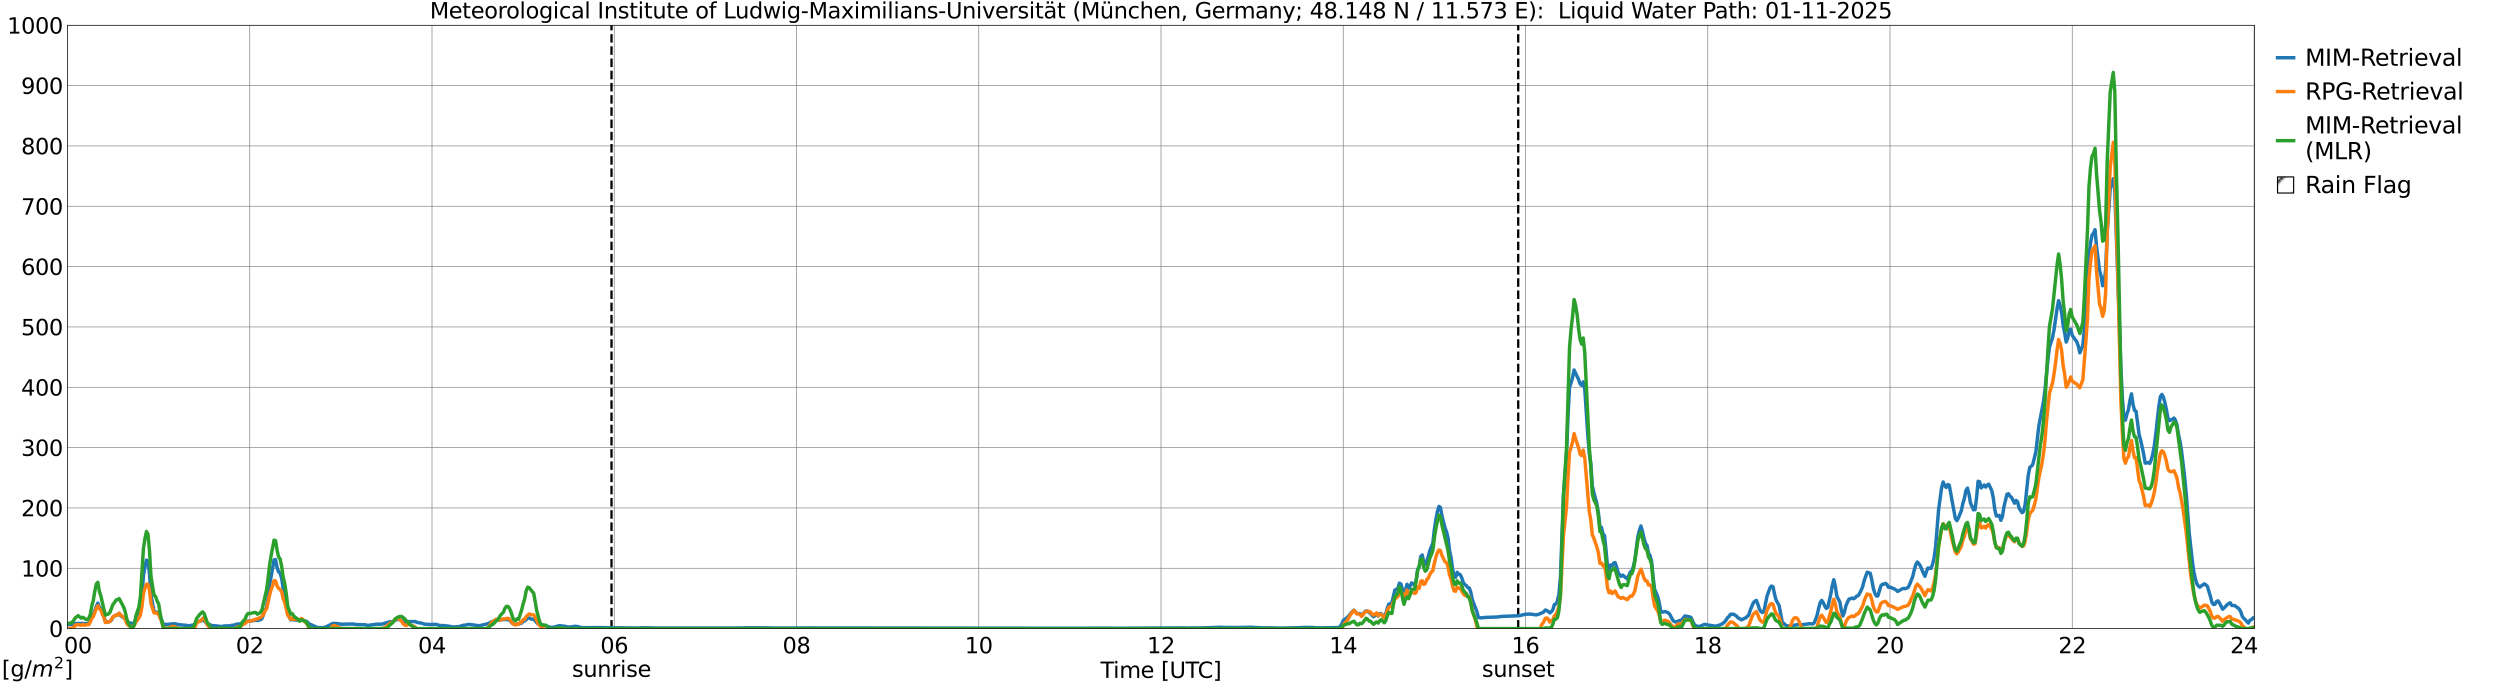 <?xml version="1.0" encoding="utf-8" standalone="no"?>
<!DOCTYPE svg PUBLIC "-//W3C//DTD SVG 1.1//EN"
  "http://www.w3.org/Graphics/SVG/1.1/DTD/svg11.dtd">
<svg xmlns:xlink="http://www.w3.org/1999/xlink" width="1085.4pt" height="296.64pt" viewBox="0 0 1085.4 296.64" xmlns="http://www.w3.org/2000/svg" version="1.1">
 <defs>
  <style type="text/css">*{stroke-linejoin: round; stroke-linecap: butt}</style>
 </defs>
 <g id="figure_1">
  <g id="patch_1">
   <path d="M 0 296.64 
L 1085.4 296.64 
L 1085.4 0 
L 0 0 
z
" style="fill: #ffffff"/>
  </g>
  <g id="axes_1">
   <g id="patch_2">
    <path d="M 29.306 272.909 
L 978.814 272.909 
L 978.814 10.976 
L 29.306 10.976 
z
" style="fill: #ffffff"/>
   </g>
   <g id="patch_3">
    <path d="M 978.814 272.909 
L 978.814 272.909 
L 978.814 10.976 
L 978.814 10.976 
z
" clip-path="url(#pf24779814e)" style="fill: #d3d3d3; stroke: #d3d3d3; stroke-linejoin: miter"/>
   </g>
   <g id="matplotlib.axis_1">
    <g id="xtick_1">
     <g id="line2d_1">
      <path d="M 29.306 272.909 
L 29.306 10.976 
" clip-path="url(#pf24779814e)" style="fill: none; stroke: #808080; stroke-width: 0.3; stroke-linecap: square"/>
     </g>
     <g id="line2d_2"/>
     <g id="text_1">
      <!--    00 -->
      <g transform="translate(18.733 283.627) scale(0.095 -0.095)">
       <defs>
        <path id="DejaVuSans-20" transform="scale(0.016)"/>
        <path id="DejaVuSans-30" d="M 2034 4250 
Q 1547 4250 1301 3770 
Q 1056 3291 1056 2328 
Q 1056 1369 1301 889 
Q 1547 409 2034 409 
Q 2525 409 2770 889 
Q 3016 1369 3016 2328 
Q 3016 3291 2770 3770 
Q 2525 4250 2034 4250 
z
M 2034 4750 
Q 2819 4750 3233 4129 
Q 3647 3509 3647 2328 
Q 3647 1150 3233 529 
Q 2819 -91 2034 -91 
Q 1250 -91 836 529 
Q 422 1150 422 2328 
Q 422 3509 836 4129 
Q 1250 4750 2034 4750 
z
" transform="scale(0.016)"/>
       </defs>
       <use xlink:href="#DejaVuSans-20"/>
       <use xlink:href="#DejaVuSans-20" transform="translate(31.787 0)"/>
       <use xlink:href="#DejaVuSans-20" transform="translate(63.574 0)"/>
       <use xlink:href="#DejaVuSans-30" transform="translate(95.361 0)"/>
       <use xlink:href="#DejaVuSans-30" transform="translate(158.984 0)"/>
      </g>
     </g>
    </g>
    <g id="xtick_2">
     <g id="line2d_3">
      <path d="M 108.431 272.909 
L 108.431 10.976 
" clip-path="url(#pf24779814e)" style="fill: none; stroke: #808080; stroke-width: 0.3; stroke-linecap: square"/>
     </g>
     <g id="line2d_4"/>
     <g id="text_2">
      <!-- 02 -->
      <g transform="translate(102.387 283.627) scale(0.095 -0.095)">
       <defs>
        <path id="DejaVuSans-32" d="M 1228 531 
L 3431 531 
L 3431 0 
L 469 0 
L 469 531 
Q 828 903 1448 1529 
Q 2069 2156 2228 2338 
Q 2531 2678 2651 2914 
Q 2772 3150 2772 3378 
Q 2772 3750 2511 3984 
Q 2250 4219 1831 4219 
Q 1534 4219 1204 4116 
Q 875 4013 500 3803 
L 500 4441 
Q 881 4594 1212 4672 
Q 1544 4750 1819 4750 
Q 2544 4750 2975 4387 
Q 3406 4025 3406 3419 
Q 3406 3131 3298 2873 
Q 3191 2616 2906 2266 
Q 2828 2175 2409 1742 
Q 1991 1309 1228 531 
z
" transform="scale(0.016)"/>
       </defs>
       <use xlink:href="#DejaVuSans-30"/>
       <use xlink:href="#DejaVuSans-32" transform="translate(63.623 0)"/>
      </g>
     </g>
    </g>
    <g id="xtick_3">
     <g id="line2d_5">
      <path d="M 187.557 272.909 
L 187.557 10.976 
" clip-path="url(#pf24779814e)" style="fill: none; stroke: #808080; stroke-width: 0.3; stroke-linecap: square"/>
     </g>
     <g id="line2d_6"/>
     <g id="text_3">
      <!-- 04 -->
      <g transform="translate(181.513 283.627) scale(0.095 -0.095)">
       <defs>
        <path id="DejaVuSans-34" d="M 2419 4116 
L 825 1625 
L 2419 1625 
L 2419 4116 
z
M 2253 4666 
L 3047 4666 
L 3047 1625 
L 3713 1625 
L 3713 1100 
L 3047 1100 
L 3047 0 
L 2419 0 
L 2419 1100 
L 313 1100 
L 313 1709 
L 2253 4666 
z
" transform="scale(0.016)"/>
       </defs>
       <use xlink:href="#DejaVuSans-30"/>
       <use xlink:href="#DejaVuSans-34" transform="translate(63.623 0)"/>
      </g>
     </g>
    </g>
    <g id="xtick_4">
     <g id="line2d_7">
      <path d="M 266.683 272.909 
L 266.683 10.976 
" clip-path="url(#pf24779814e)" style="fill: none; stroke: #808080; stroke-width: 0.3; stroke-linecap: square"/>
     </g>
     <g id="line2d_8"/>
     <g id="text_4">
      <!-- 06 -->
      <g transform="translate(260.638 283.627) scale(0.095 -0.095)">
       <defs>
        <path id="DejaVuSans-36" d="M 2113 2584 
Q 1688 2584 1439 2293 
Q 1191 2003 1191 1497 
Q 1191 994 1439 701 
Q 1688 409 2113 409 
Q 2538 409 2786 701 
Q 3034 994 3034 1497 
Q 3034 2003 2786 2293 
Q 2538 2584 2113 2584 
z
M 3366 4563 
L 3366 3988 
Q 3128 4100 2886 4159 
Q 2644 4219 2406 4219 
Q 1781 4219 1451 3797 
Q 1122 3375 1075 2522 
Q 1259 2794 1537 2939 
Q 1816 3084 2150 3084 
Q 2853 3084 3261 2657 
Q 3669 2231 3669 1497 
Q 3669 778 3244 343 
Q 2819 -91 2113 -91 
Q 1303 -91 875 529 
Q 447 1150 447 2328 
Q 447 3434 972 4092 
Q 1497 4750 2381 4750 
Q 2619 4750 2861 4703 
Q 3103 4656 3366 4563 
z
" transform="scale(0.016)"/>
       </defs>
       <use xlink:href="#DejaVuSans-30"/>
       <use xlink:href="#DejaVuSans-36" transform="translate(63.623 0)"/>
      </g>
     </g>
    </g>
    <g id="xtick_5">
     <g id="line2d_9">
      <path d="M 345.808 272.909 
L 345.808 10.976 
" clip-path="url(#pf24779814e)" style="fill: none; stroke: #808080; stroke-width: 0.3; stroke-linecap: square"/>
     </g>
     <g id="line2d_10"/>
     <g id="text_5">
      <!-- 08 -->
      <g transform="translate(339.764 283.627) scale(0.095 -0.095)">
       <defs>
        <path id="DejaVuSans-38" d="M 2034 2216 
Q 1584 2216 1326 1975 
Q 1069 1734 1069 1313 
Q 1069 891 1326 650 
Q 1584 409 2034 409 
Q 2484 409 2743 651 
Q 3003 894 3003 1313 
Q 3003 1734 2745 1975 
Q 2488 2216 2034 2216 
z
M 1403 2484 
Q 997 2584 770 2862 
Q 544 3141 544 3541 
Q 544 4100 942 4425 
Q 1341 4750 2034 4750 
Q 2731 4750 3128 4425 
Q 3525 4100 3525 3541 
Q 3525 3141 3298 2862 
Q 3072 2584 2669 2484 
Q 3125 2378 3379 2068 
Q 3634 1759 3634 1313 
Q 3634 634 3220 271 
Q 2806 -91 2034 -91 
Q 1263 -91 848 271 
Q 434 634 434 1313 
Q 434 1759 690 2068 
Q 947 2378 1403 2484 
z
M 1172 3481 
Q 1172 3119 1398 2916 
Q 1625 2713 2034 2713 
Q 2441 2713 2670 2916 
Q 2900 3119 2900 3481 
Q 2900 3844 2670 4047 
Q 2441 4250 2034 4250 
Q 1625 4250 1398 4047 
Q 1172 3844 1172 3481 
z
" transform="scale(0.016)"/>
       </defs>
       <use xlink:href="#DejaVuSans-30"/>
       <use xlink:href="#DejaVuSans-38" transform="translate(63.623 0)"/>
      </g>
     </g>
    </g>
    <g id="xtick_6">
     <g id="line2d_11">
      <path d="M 424.934 272.909 
L 424.934 10.976 
" clip-path="url(#pf24779814e)" style="fill: none; stroke: #808080; stroke-width: 0.3; stroke-linecap: square"/>
     </g>
     <g id="line2d_12"/>
     <g id="text_6">
      <!-- 10 -->
      <g transform="translate(418.89 283.627) scale(0.095 -0.095)">
       <defs>
        <path id="DejaVuSans-31" d="M 794 531 
L 1825 531 
L 1825 4091 
L 703 3866 
L 703 4441 
L 1819 4666 
L 2450 4666 
L 2450 531 
L 3481 531 
L 3481 0 
L 794 0 
L 794 531 
z
" transform="scale(0.016)"/>
       </defs>
       <use xlink:href="#DejaVuSans-31"/>
       <use xlink:href="#DejaVuSans-30" transform="translate(63.623 0)"/>
      </g>
     </g>
    </g>
    <g id="xtick_7">
     <g id="line2d_13">
      <path d="M 504.06 272.909 
L 504.06 10.976 
" clip-path="url(#pf24779814e)" style="fill: none; stroke: #808080; stroke-width: 0.3; stroke-linecap: square"/>
     </g>
     <g id="line2d_14"/>
     <g id="text_7">
      <!-- 12 -->
      <g transform="translate(498.015 283.627) scale(0.095 -0.095)">
       <use xlink:href="#DejaVuSans-31"/>
       <use xlink:href="#DejaVuSans-32" transform="translate(63.623 0)"/>
      </g>
     </g>
    </g>
    <g id="xtick_8">
     <g id="line2d_15">
      <path d="M 583.185 272.909 
L 583.185 10.976 
" clip-path="url(#pf24779814e)" style="fill: none; stroke: #808080; stroke-width: 0.3; stroke-linecap: square"/>
     </g>
     <g id="line2d_16"/>
     <g id="text_8">
      <!-- 14 -->
      <g transform="translate(577.141 283.627) scale(0.095 -0.095)">
       <use xlink:href="#DejaVuSans-31"/>
       <use xlink:href="#DejaVuSans-34" transform="translate(63.623 0)"/>
      </g>
     </g>
    </g>
    <g id="xtick_9">
     <g id="line2d_17">
      <path d="M 662.311 272.909 
L 662.311 10.976 
" clip-path="url(#pf24779814e)" style="fill: none; stroke: #808080; stroke-width: 0.3; stroke-linecap: square"/>
     </g>
     <g id="line2d_18"/>
     <g id="text_9">
      <!-- 16 -->
      <g transform="translate(656.267 283.627) scale(0.095 -0.095)">
       <use xlink:href="#DejaVuSans-31"/>
       <use xlink:href="#DejaVuSans-36" transform="translate(63.623 0)"/>
      </g>
     </g>
    </g>
    <g id="xtick_10">
     <g id="line2d_19">
      <path d="M 741.437 272.909 
L 741.437 10.976 
" clip-path="url(#pf24779814e)" style="fill: none; stroke: #808080; stroke-width: 0.3; stroke-linecap: square"/>
     </g>
     <g id="line2d_20"/>
     <g id="text_10">
      <!-- 18 -->
      <g transform="translate(735.392 283.627) scale(0.095 -0.095)">
       <use xlink:href="#DejaVuSans-31"/>
       <use xlink:href="#DejaVuSans-38" transform="translate(63.623 0)"/>
      </g>
     </g>
    </g>
    <g id="xtick_11">
     <g id="line2d_21">
      <path d="M 820.562 272.909 
L 820.562 10.976 
" clip-path="url(#pf24779814e)" style="fill: none; stroke: #808080; stroke-width: 0.3; stroke-linecap: square"/>
     </g>
     <g id="line2d_22"/>
     <g id="text_11">
      <!-- 20 -->
      <g transform="translate(814.518 283.627) scale(0.095 -0.095)">
       <use xlink:href="#DejaVuSans-32"/>
       <use xlink:href="#DejaVuSans-30" transform="translate(63.623 0)"/>
      </g>
     </g>
    </g>
    <g id="xtick_12">
     <g id="line2d_23">
      <path d="M 899.688 272.909 
L 899.688 10.976 
" clip-path="url(#pf24779814e)" style="fill: none; stroke: #808080; stroke-width: 0.3; stroke-linecap: square"/>
     </g>
     <g id="line2d_24"/>
     <g id="text_12">
      <!-- 22 -->
      <g transform="translate(893.644 283.627) scale(0.095 -0.095)">
       <use xlink:href="#DejaVuSans-32"/>
       <use xlink:href="#DejaVuSans-32" transform="translate(63.623 0)"/>
      </g>
     </g>
    </g>
    <g id="xtick_13">
     <g id="line2d_25">
      <path d="M 978.814 272.909 
L 978.814 10.976 
" clip-path="url(#pf24779814e)" style="fill: none; stroke: #808080; stroke-width: 0.3; stroke-linecap: square"/>
     </g>
     <g id="line2d_26"/>
     <g id="text_13">
      <!-- 24    -->
      <g transform="translate(968.241 283.627) scale(0.095 -0.095)">
       <use xlink:href="#DejaVuSans-32"/>
       <use xlink:href="#DejaVuSans-34" transform="translate(63.623 0)"/>
       <use xlink:href="#DejaVuSans-20" transform="translate(127.246 0)"/>
       <use xlink:href="#DejaVuSans-20" transform="translate(159.033 0)"/>
       <use xlink:href="#DejaVuSans-20" transform="translate(190.82 0)"/>
      </g>
     </g>
    </g>
    <g id="text_14">
     <!-- Time [UTC] -->
     <g transform="translate(477.806 294.322) scale(0.095 -0.095)">
      <defs>
       <path id="DejaVuSans-54" d="M -19 4666 
L 3928 4666 
L 3928 4134 
L 2272 4134 
L 2272 0 
L 1638 0 
L 1638 4134 
L -19 4134 
L -19 4666 
z
" transform="scale(0.016)"/>
       <path id="DejaVuSans-69" d="M 603 3500 
L 1178 3500 
L 1178 0 
L 603 0 
L 603 3500 
z
M 603 4863 
L 1178 4863 
L 1178 4134 
L 603 4134 
L 603 4863 
z
" transform="scale(0.016)"/>
       <path id="DejaVuSans-6d" d="M 3328 2828 
Q 3544 3216 3844 3400 
Q 4144 3584 4550 3584 
Q 5097 3584 5394 3201 
Q 5691 2819 5691 2113 
L 5691 0 
L 5113 0 
L 5113 2094 
Q 5113 2597 4934 2840 
Q 4756 3084 4391 3084 
Q 3944 3084 3684 2787 
Q 3425 2491 3425 1978 
L 3425 0 
L 2847 0 
L 2847 2094 
Q 2847 2600 2669 2842 
Q 2491 3084 2119 3084 
Q 1678 3084 1418 2786 
Q 1159 2488 1159 1978 
L 1159 0 
L 581 0 
L 581 3500 
L 1159 3500 
L 1159 2956 
Q 1356 3278 1631 3431 
Q 1906 3584 2284 3584 
Q 2666 3584 2933 3390 
Q 3200 3197 3328 2828 
z
" transform="scale(0.016)"/>
       <path id="DejaVuSans-65" d="M 3597 1894 
L 3597 1613 
L 953 1613 
Q 991 1019 1311 708 
Q 1631 397 2203 397 
Q 2534 397 2845 478 
Q 3156 559 3463 722 
L 3463 178 
Q 3153 47 2828 -22 
Q 2503 -91 2169 -91 
Q 1331 -91 842 396 
Q 353 884 353 1716 
Q 353 2575 817 3079 
Q 1281 3584 2069 3584 
Q 2775 3584 3186 3129 
Q 3597 2675 3597 1894 
z
M 3022 2063 
Q 3016 2534 2758 2815 
Q 2500 3097 2075 3097 
Q 1594 3097 1305 2825 
Q 1016 2553 972 2059 
L 3022 2063 
z
" transform="scale(0.016)"/>
       <path id="DejaVuSans-5b" d="M 550 4863 
L 1875 4863 
L 1875 4416 
L 1125 4416 
L 1125 -397 
L 1875 -397 
L 1875 -844 
L 550 -844 
L 550 4863 
z
" transform="scale(0.016)"/>
       <path id="DejaVuSans-55" d="M 556 4666 
L 1191 4666 
L 1191 1831 
Q 1191 1081 1462 751 
Q 1734 422 2344 422 
Q 2950 422 3222 751 
Q 3494 1081 3494 1831 
L 3494 4666 
L 4128 4666 
L 4128 1753 
Q 4128 841 3676 375 
Q 3225 -91 2344 -91 
Q 1459 -91 1007 375 
Q 556 841 556 1753 
L 556 4666 
z
" transform="scale(0.016)"/>
       <path id="DejaVuSans-43" d="M 4122 4306 
L 4122 3641 
Q 3803 3938 3442 4084 
Q 3081 4231 2675 4231 
Q 1875 4231 1450 3742 
Q 1025 3253 1025 2328 
Q 1025 1406 1450 917 
Q 1875 428 2675 428 
Q 3081 428 3442 575 
Q 3803 722 4122 1019 
L 4122 359 
Q 3791 134 3420 21 
Q 3050 -91 2638 -91 
Q 1578 -91 968 557 
Q 359 1206 359 2328 
Q 359 3453 968 4101 
Q 1578 4750 2638 4750 
Q 3056 4750 3426 4639 
Q 3797 4528 4122 4306 
z
" transform="scale(0.016)"/>
       <path id="DejaVuSans-5d" d="M 1947 4863 
L 1947 -844 
L 622 -844 
L 622 -397 
L 1369 -397 
L 1369 4416 
L 622 4416 
L 622 4863 
L 1947 4863 
z
" transform="scale(0.016)"/>
      </defs>
      <use xlink:href="#DejaVuSans-54"/>
      <use xlink:href="#DejaVuSans-69" transform="translate(57.959 0)"/>
      <use xlink:href="#DejaVuSans-6d" transform="translate(85.742 0)"/>
      <use xlink:href="#DejaVuSans-65" transform="translate(183.154 0)"/>
      <use xlink:href="#DejaVuSans-20" transform="translate(244.678 0)"/>
      <use xlink:href="#DejaVuSans-5b" transform="translate(276.465 0)"/>
      <use xlink:href="#DejaVuSans-55" transform="translate(315.479 0)"/>
      <use xlink:href="#DejaVuSans-54" transform="translate(388.672 0)"/>
      <use xlink:href="#DejaVuSans-43" transform="translate(443.881 0)"/>
      <use xlink:href="#DejaVuSans-5d" transform="translate(513.705 0)"/>
     </g>
    </g>
   </g>
   <g id="matplotlib.axis_2">
    <g id="ytick_1">
     <g id="line2d_27">
      <path d="M 29.306 272.909 
L 978.814 272.909 
" clip-path="url(#pf24779814e)" style="fill: none; stroke: #808080; stroke-width: 0.3; stroke-linecap: square"/>
     </g>
     <g id="line2d_28"/>
     <g id="text_15">
      <!-- 0 -->
      <g transform="translate(21.261 276.518) scale(0.095 -0.095)">
       <use xlink:href="#DejaVuSans-30"/>
      </g>
     </g>
    </g>
    <g id="ytick_2">
     <g id="line2d_29">
      <path d="M 29.306 246.715 
L 978.814 246.715 
" clip-path="url(#pf24779814e)" style="fill: none; stroke: #808080; stroke-width: 0.3; stroke-linecap: square"/>
     </g>
     <g id="line2d_30"/>
     <g id="text_16">
      <!-- 100 -->
      <g transform="translate(9.173 250.325) scale(0.095 -0.095)">
       <use xlink:href="#DejaVuSans-31"/>
       <use xlink:href="#DejaVuSans-30" transform="translate(63.623 0)"/>
       <use xlink:href="#DejaVuSans-30" transform="translate(127.246 0)"/>
      </g>
     </g>
    </g>
    <g id="ytick_3">
     <g id="line2d_31">
      <path d="M 29.306 220.522 
L 978.814 220.522 
" clip-path="url(#pf24779814e)" style="fill: none; stroke: #808080; stroke-width: 0.3; stroke-linecap: square"/>
     </g>
     <g id="line2d_32"/>
     <g id="text_17">
      <!-- 200 -->
      <g transform="translate(9.173 224.131) scale(0.095 -0.095)">
       <use xlink:href="#DejaVuSans-32"/>
       <use xlink:href="#DejaVuSans-30" transform="translate(63.623 0)"/>
       <use xlink:href="#DejaVuSans-30" transform="translate(127.246 0)"/>
      </g>
     </g>
    </g>
    <g id="ytick_4">
     <g id="line2d_33">
      <path d="M 29.306 194.329 
L 978.814 194.329 
" clip-path="url(#pf24779814e)" style="fill: none; stroke: #808080; stroke-width: 0.3; stroke-linecap: square"/>
     </g>
     <g id="line2d_34"/>
     <g id="text_18">
      <!-- 300 -->
      <g transform="translate(9.173 197.938) scale(0.095 -0.095)">
       <defs>
        <path id="DejaVuSans-33" d="M 2597 2516 
Q 3050 2419 3304 2112 
Q 3559 1806 3559 1356 
Q 3559 666 3084 287 
Q 2609 -91 1734 -91 
Q 1441 -91 1130 -33 
Q 819 25 488 141 
L 488 750 
Q 750 597 1062 519 
Q 1375 441 1716 441 
Q 2309 441 2620 675 
Q 2931 909 2931 1356 
Q 2931 1769 2642 2001 
Q 2353 2234 1838 2234 
L 1294 2234 
L 1294 2753 
L 1863 2753 
Q 2328 2753 2575 2939 
Q 2822 3125 2822 3475 
Q 2822 3834 2567 4026 
Q 2313 4219 1838 4219 
Q 1578 4219 1281 4162 
Q 984 4106 628 3988 
L 628 4550 
Q 988 4650 1302 4700 
Q 1616 4750 1894 4750 
Q 2613 4750 3031 4423 
Q 3450 4097 3450 3541 
Q 3450 3153 3228 2886 
Q 3006 2619 2597 2516 
z
" transform="scale(0.016)"/>
       </defs>
       <use xlink:href="#DejaVuSans-33"/>
       <use xlink:href="#DejaVuSans-30" transform="translate(63.623 0)"/>
       <use xlink:href="#DejaVuSans-30" transform="translate(127.246 0)"/>
      </g>
     </g>
    </g>
    <g id="ytick_5">
     <g id="line2d_35">
      <path d="M 29.306 168.136 
L 978.814 168.136 
" clip-path="url(#pf24779814e)" style="fill: none; stroke: #808080; stroke-width: 0.3; stroke-linecap: square"/>
     </g>
     <g id="line2d_36"/>
     <g id="text_19">
      <!-- 400 -->
      <g transform="translate(9.173 171.745) scale(0.095 -0.095)">
       <use xlink:href="#DejaVuSans-34"/>
       <use xlink:href="#DejaVuSans-30" transform="translate(63.623 0)"/>
       <use xlink:href="#DejaVuSans-30" transform="translate(127.246 0)"/>
      </g>
     </g>
    </g>
    <g id="ytick_6">
     <g id="line2d_37">
      <path d="M 29.306 141.942 
L 978.814 141.942 
" clip-path="url(#pf24779814e)" style="fill: none; stroke: #808080; stroke-width: 0.3; stroke-linecap: square"/>
     </g>
     <g id="line2d_38"/>
     <g id="text_20">
      <!-- 500 -->
      <g transform="translate(9.173 145.551) scale(0.095 -0.095)">
       <defs>
        <path id="DejaVuSans-35" d="M 691 4666 
L 3169 4666 
L 3169 4134 
L 1269 4134 
L 1269 2991 
Q 1406 3038 1543 3061 
Q 1681 3084 1819 3084 
Q 2600 3084 3056 2656 
Q 3513 2228 3513 1497 
Q 3513 744 3044 326 
Q 2575 -91 1722 -91 
Q 1428 -91 1123 -41 
Q 819 9 494 109 
L 494 744 
Q 775 591 1075 516 
Q 1375 441 1709 441 
Q 2250 441 2565 725 
Q 2881 1009 2881 1497 
Q 2881 1984 2565 2268 
Q 2250 2553 1709 2553 
Q 1456 2553 1204 2497 
Q 953 2441 691 2322 
L 691 4666 
z
" transform="scale(0.016)"/>
       </defs>
       <use xlink:href="#DejaVuSans-35"/>
       <use xlink:href="#DejaVuSans-30" transform="translate(63.623 0)"/>
       <use xlink:href="#DejaVuSans-30" transform="translate(127.246 0)"/>
      </g>
     </g>
    </g>
    <g id="ytick_7">
     <g id="line2d_39">
      <path d="M 29.306 115.749 
L 978.814 115.749 
" clip-path="url(#pf24779814e)" style="fill: none; stroke: #808080; stroke-width: 0.3; stroke-linecap: square"/>
     </g>
     <g id="line2d_40"/>
     <g id="text_21">
      <!-- 600 -->
      <g transform="translate(9.173 119.358) scale(0.095 -0.095)">
       <use xlink:href="#DejaVuSans-36"/>
       <use xlink:href="#DejaVuSans-30" transform="translate(63.623 0)"/>
       <use xlink:href="#DejaVuSans-30" transform="translate(127.246 0)"/>
      </g>
     </g>
    </g>
    <g id="ytick_8">
     <g id="line2d_41">
      <path d="M 29.306 89.556 
L 978.814 89.556 
" clip-path="url(#pf24779814e)" style="fill: none; stroke: #808080; stroke-width: 0.3; stroke-linecap: square"/>
     </g>
     <g id="line2d_42"/>
     <g id="text_22">
      <!-- 700 -->
      <g transform="translate(9.173 93.165) scale(0.095 -0.095)">
       <defs>
        <path id="DejaVuSans-37" d="M 525 4666 
L 3525 4666 
L 3525 4397 
L 1831 0 
L 1172 0 
L 2766 4134 
L 525 4134 
L 525 4666 
z
" transform="scale(0.016)"/>
       </defs>
       <use xlink:href="#DejaVuSans-37"/>
       <use xlink:href="#DejaVuSans-30" transform="translate(63.623 0)"/>
       <use xlink:href="#DejaVuSans-30" transform="translate(127.246 0)"/>
      </g>
     </g>
    </g>
    <g id="ytick_9">
     <g id="line2d_43">
      <path d="M 29.306 63.362 
L 978.814 63.362 
" clip-path="url(#pf24779814e)" style="fill: none; stroke: #808080; stroke-width: 0.3; stroke-linecap: square"/>
     </g>
     <g id="line2d_44"/>
     <g id="text_23">
      <!-- 800 -->
      <g transform="translate(9.173 66.972) scale(0.095 -0.095)">
       <use xlink:href="#DejaVuSans-38"/>
       <use xlink:href="#DejaVuSans-30" transform="translate(63.623 0)"/>
       <use xlink:href="#DejaVuSans-30" transform="translate(127.246 0)"/>
      </g>
     </g>
    </g>
    <g id="ytick_10">
     <g id="line2d_45">
      <path d="M 29.306 37.169 
L 978.814 37.169 
" clip-path="url(#pf24779814e)" style="fill: none; stroke: #808080; stroke-width: 0.3; stroke-linecap: square"/>
     </g>
     <g id="line2d_46"/>
     <g id="text_24">
      <!-- 900 -->
      <g transform="translate(9.173 40.778) scale(0.095 -0.095)">
       <defs>
        <path id="DejaVuSans-39" d="M 703 97 
L 703 672 
Q 941 559 1184 500 
Q 1428 441 1663 441 
Q 2288 441 2617 861 
Q 2947 1281 2994 2138 
Q 2813 1869 2534 1725 
Q 2256 1581 1919 1581 
Q 1219 1581 811 2004 
Q 403 2428 403 3163 
Q 403 3881 828 4315 
Q 1253 4750 1959 4750 
Q 2769 4750 3195 4129 
Q 3622 3509 3622 2328 
Q 3622 1225 3098 567 
Q 2575 -91 1691 -91 
Q 1453 -91 1209 -44 
Q 966 3 703 97 
z
M 1959 2075 
Q 2384 2075 2632 2365 
Q 2881 2656 2881 3163 
Q 2881 3666 2632 3958 
Q 2384 4250 1959 4250 
Q 1534 4250 1286 3958 
Q 1038 3666 1038 3163 
Q 1038 2656 1286 2365 
Q 1534 2075 1959 2075 
z
" transform="scale(0.016)"/>
       </defs>
       <use xlink:href="#DejaVuSans-39"/>
       <use xlink:href="#DejaVuSans-30" transform="translate(63.623 0)"/>
       <use xlink:href="#DejaVuSans-30" transform="translate(127.246 0)"/>
      </g>
     </g>
    </g>
    <g id="ytick_11">
     <g id="line2d_47">
      <path d="M 29.306 10.976 
L 978.814 10.976 
" clip-path="url(#pf24779814e)" style="fill: none; stroke: #808080; stroke-width: 0.3; stroke-linecap: square"/>
     </g>
     <g id="line2d_48"/>
     <g id="text_25">
      <!-- 1000 -->
      <g transform="translate(3.128 14.585) scale(0.095 -0.095)">
       <use xlink:href="#DejaVuSans-31"/>
       <use xlink:href="#DejaVuSans-30" transform="translate(63.623 0)"/>
       <use xlink:href="#DejaVuSans-30" transform="translate(127.246 0)"/>
       <use xlink:href="#DejaVuSans-30" transform="translate(190.869 0)"/>
      </g>
     </g>
    </g>
   </g>
   <g id="line2d_49">
    <path d="M 265.496 272.909 
L 265.496 10.976 
" clip-path="url(#pf24779814e)" style="fill: none; stroke-dasharray: 3.7,1.6; stroke-dashoffset: 0; stroke: #000000"/>
   </g>
   <g id="line2d_50">
    <path d="M 659.146 272.909 
L 659.146 10.976 
" clip-path="url(#pf24779814e)" style="fill: none; stroke-dasharray: 3.7,1.6; stroke-dashoffset: 0; stroke: #000000"/>
   </g>
   <g id="line2d_51">
    <path d="M 29.306 271.22 
L 31.943 271.02 
L 32.603 270.726 
L 35.9 270.666 
L 37.218 270.802 
L 38.537 270.745 
L 39.197 269.71 
L 39.856 267.721 
L 40.515 267.013 
L 41.834 263.285 
L 42.493 261.864 
L 43.153 263.649 
L 43.812 264.166 
L 45.131 267.577 
L 45.79 270.01 
L 47.109 269.969 
L 47.768 269.754 
L 48.428 269.172 
L 49.087 267.889 
L 50.406 267.03 
L 51.065 266.934 
L 51.725 266.275 
L 52.384 267.323 
L 53.703 268.268 
L 54.362 268.693 
L 55.022 269.965 
L 55.681 270.352 
L 57.659 270.642 
L 58.319 270.375 
L 58.978 268.68 
L 60.297 267.09 
L 60.956 265.049 
L 61.615 259.036 
L 62.275 249.857 
L 62.934 246.07 
L 63.594 243.18 
L 64.253 243.771 
L 64.912 249.336 
L 65.572 258.544 
L 66.89 265.584 
L 67.55 265.554 
L 68.209 265.951 
L 68.869 266.116 
L 69.528 268.028 
L 70.187 269.239 
L 70.847 270.918 
L 72.166 271.148 
L 75.462 270.793 
L 76.781 270.998 
L 77.441 271.202 
L 80.737 271.479 
L 82.056 271.69 
L 84.034 271.321 
L 84.694 270.905 
L 85.353 270.1 
L 87.991 269.34 
L 88.65 269.39 
L 89.309 270.195 
L 89.969 270.797 
L 90.628 270.988 
L 91.947 271.582 
L 93.925 271.726 
L 95.244 271.929 
L 96.563 271.991 
L 97.222 271.758 
L 99.86 271.709 
L 100.519 271.494 
L 101.178 271.487 
L 103.156 270.921 
L 104.475 270.871 
L 105.135 270.443 
L 106.453 270.192 
L 107.113 269.8 
L 107.772 269.646 
L 108.431 269.681 
L 111.069 269.295 
L 111.728 269.397 
L 113.047 269.061 
L 113.707 268.6 
L 114.366 266.889 
L 115.025 264.842 
L 115.685 263.829 
L 116.344 259.71 
L 117.003 254.299 
L 118.322 246.876 
L 118.982 243.08 
L 119.641 242.942 
L 120.3 246.479 
L 120.96 248.303 
L 121.619 248.841 
L 122.278 251.077 
L 122.938 255.523 
L 123.597 257.819 
L 124.257 261.74 
L 124.916 266.604 
L 126.235 269.127 
L 126.894 268.865 
L 127.553 269.15 
L 129.532 269.333 
L 130.191 269.564 
L 130.85 269.056 
L 131.51 269.237 
L 132.169 269.54 
L 132.829 269.686 
L 133.488 270.054 
L 134.147 270.814 
L 137.444 272.281 
L 138.104 272.451 
L 140.082 272.536 
L 141.4 272.227 
L 143.379 271.247 
L 144.038 270.859 
L 144.697 270.646 
L 146.676 270.756 
L 147.994 271.019 
L 153.269 270.907 
L 154.588 271.158 
L 158.544 271.234 
L 159.204 271.441 
L 159.863 271.522 
L 161.841 271.2 
L 162.501 271.18 
L 163.16 271.004 
L 164.479 271.018 
L 165.798 270.982 
L 169.094 269.962 
L 170.413 269.903 
L 171.073 269.644 
L 171.732 269.147 
L 173.051 268.921 
L 174.37 269.304 
L 175.029 269.888 
L 176.348 270.232 
L 177.007 269.859 
L 179.645 269.856 
L 180.304 269.817 
L 180.963 270.215 
L 182.282 270.443 
L 182.941 270.511 
L 184.26 270.968 
L 186.898 271.154 
L 187.557 271.083 
L 189.535 271.103 
L 190.854 271.555 
L 192.832 271.619 
L 194.151 271.772 
L 195.47 271.956 
L 196.788 272.228 
L 199.426 272.014 
L 201.404 271.429 
L 202.063 271.405 
L 203.382 271.079 
L 206.679 271.474 
L 207.339 271.67 
L 208.657 271.543 
L 211.954 270.745 
L 212.614 270.438 
L 213.273 270.004 
L 214.592 269.564 
L 215.251 269.053 
L 215.91 269.075 
L 216.57 269.239 
L 217.229 269.202 
L 218.548 268.949 
L 220.526 269.014 
L 221.186 269.34 
L 221.845 269.923 
L 222.504 270.68 
L 223.164 270.959 
L 223.823 271.075 
L 224.482 270.941 
L 225.142 271.039 
L 225.801 270.716 
L 226.461 270.517 
L 227.12 269.829 
L 227.779 269.604 
L 229.098 268.429 
L 229.757 268.271 
L 230.417 268.68 
L 231.736 268.936 
L 232.395 269.561 
L 233.054 270.417 
L 233.714 270.884 
L 234.373 271.172 
L 237.011 271.716 
L 238.989 272.4 
L 240.308 272.327 
L 242.945 271.613 
L 245.583 271.964 
L 246.242 272.177 
L 247.561 272.231 
L 249.539 271.912 
L 250.858 272.03 
L 252.176 272.418 
L 252.836 272.519 
L 260.748 272.468 
L 275.914 272.666 
L 279.211 272.556 
L 285.805 272.67 
L 299.652 272.691 
L 308.883 272.684 
L 318.774 272.666 
L 326.686 272.55 
L 331.961 272.596 
L 337.896 272.687 
L 343.83 272.681 
L 349.105 272.627 
L 457.244 272.766 
L 464.497 272.777 
L 480.322 272.732 
L 486.256 272.775 
L 504.06 272.656 
L 513.95 272.609 
L 515.929 272.678 
L 519.226 272.616 
L 521.863 272.613 
L 529.776 272.343 
L 531.754 272.416 
L 537.029 272.445 
L 542.963 272.332 
L 548.238 272.603 
L 552.195 272.593 
L 556.81 272.706 
L 562.085 272.564 
L 563.404 272.532 
L 566.701 272.389 
L 569.998 272.437 
L 571.976 272.6 
L 574.613 272.565 
L 581.207 272.464 
L 581.867 271.858 
L 582.526 270.97 
L 583.185 269.377 
L 585.164 267.878 
L 586.482 266.276 
L 587.801 264.919 
L 589.12 266.364 
L 590.439 266.387 
L 591.098 267.176 
L 591.757 266.625 
L 592.417 265.682 
L 593.076 265.268 
L 593.736 265.353 
L 594.395 265.934 
L 595.054 266.285 
L 595.714 267.246 
L 596.373 267.767 
L 597.032 267.142 
L 597.692 266.819 
L 598.351 267.455 
L 599.011 266.387 
L 599.67 266.402 
L 600.989 267.91 
L 601.648 266.473 
L 602.307 264.03 
L 602.967 262.299 
L 604.286 261.777 
L 605.604 256.148 
L 606.264 255.949 
L 606.923 255.377 
L 607.582 253.205 
L 608.242 253.614 
L 609.561 258.511 
L 610.879 253.671 
L 611.539 255.527 
L 612.198 254.488 
L 612.858 253.072 
L 614.176 254.046 
L 614.836 252 
L 615.495 247.11 
L 616.154 246.263 
L 616.814 241.64 
L 617.473 240.942 
L 618.133 244.031 
L 618.792 245.049 
L 619.451 243.532 
L 620.111 241.569 
L 620.77 239.061 
L 622.089 235.811 
L 622.748 229.843 
L 623.408 225.469 
L 624.067 222.089 
L 624.726 219.872 
L 625.386 220.325 
L 626.045 224.005 
L 627.364 229.219 
L 628.023 230.837 
L 628.683 233.567 
L 629.342 239.054 
L 630.001 242.163 
L 630.661 247.09 
L 631.32 250.26 
L 631.98 250.634 
L 632.639 248.498 
L 633.298 249.271 
L 633.958 249.465 
L 634.617 250.81 
L 635.276 252.799 
L 635.936 253.8 
L 636.595 254.203 
L 637.255 255.128 
L 637.914 255.304 
L 638.573 257.195 
L 639.233 260.382 
L 641.211 265.545 
L 641.87 268.131 
L 643.189 268.247 
L 645.167 268.045 
L 649.783 267.889 
L 652.42 267.598 
L 656.377 267.46 
L 659.674 267.304 
L 662.311 266.668 
L 664.289 266.601 
L 665.608 266.761 
L 666.927 266.957 
L 668.246 266.618 
L 670.224 265.721 
L 670.883 264.858 
L 671.542 265.054 
L 672.202 265.456 
L 672.861 266.105 
L 673.521 265.629 
L 674.18 264.71 
L 674.839 262.448 
L 675.499 262.253 
L 676.158 260.957 
L 676.817 258.019 
L 677.477 250.597 
L 678.796 214.897 
L 680.114 197.449 
L 680.774 180.374 
L 681.433 168.137 
L 682.092 166.198 
L 682.752 163.829 
L 683.411 160.639 
L 684.73 163.437 
L 685.389 164.82 
L 686.049 166.746 
L 686.708 167.279 
L 687.368 165.791 
L 688.027 168.736 
L 689.346 188.728 
L 690.005 196.924 
L 690.664 201.214 
L 691.324 211.004 
L 691.983 213.914 
L 693.302 218.693 
L 693.961 222.716 
L 694.621 228.8 
L 695.28 228.961 
L 695.939 231.737 
L 696.599 232.548 
L 697.258 238.752 
L 697.918 246.035 
L 698.577 247.895 
L 699.236 245.309 
L 699.896 245.508 
L 700.555 244.481 
L 701.215 244.242 
L 701.874 246.211 
L 702.533 248.561 
L 703.193 249.592 
L 703.852 250.24 
L 704.511 249.678 
L 706.49 251.375 
L 707.808 248.357 
L 708.468 247.955 
L 709.127 246.072 
L 709.786 243.025 
L 711.105 232.888 
L 711.765 230.323 
L 712.424 228.357 
L 713.083 230.671 
L 713.743 233.658 
L 714.402 235.911 
L 715.062 236.762 
L 715.721 240.161 
L 716.38 241.205 
L 717.04 243.671 
L 717.699 250.525 
L 718.358 255.843 
L 719.677 258.912 
L 720.337 261.475 
L 720.996 265.183 
L 721.655 265.784 
L 722.974 265.507 
L 724.293 266.049 
L 724.952 266.75 
L 726.271 269.274 
L 726.93 269.883 
L 727.59 270.066 
L 729.568 269.287 
L 730.227 269.283 
L 730.887 268.135 
L 731.546 267.422 
L 733.524 267.809 
L 734.184 268.099 
L 735.502 271.04 
L 736.162 271.565 
L 736.821 271.915 
L 737.48 271.972 
L 738.14 271.878 
L 740.118 271.055 
L 741.437 271.331 
L 744.734 271.867 
L 746.712 271.361 
L 748.031 270.655 
L 748.69 270.064 
L 749.349 269.249 
L 750.009 268.19 
L 750.668 267.614 
L 751.327 266.709 
L 752.646 266.647 
L 753.965 267.52 
L 754.624 268.306 
L 755.284 268.554 
L 755.943 269.096 
L 756.602 268.888 
L 757.262 268.488 
L 757.921 268.247 
L 759.24 267.007 
L 759.899 264.884 
L 761.218 261.726 
L 761.878 261.032 
L 762.537 260.663 
L 763.196 262.331 
L 763.856 264.4 
L 764.515 265.516 
L 765.174 265.931 
L 765.834 265.445 
L 767.153 258.858 
L 768.471 255.196 
L 769.131 254.433 
L 769.79 254.827 
L 770.449 258.043 
L 771.109 260.5 
L 772.428 262.952 
L 773.746 269.996 
L 775.065 271.258 
L 775.725 271.645 
L 776.384 271.812 
L 777.703 271.724 
L 779.021 271.437 
L 781 271.102 
L 782.318 271.238 
L 785.615 270.784 
L 786.934 270.913 
L 787.593 270.472 
L 788.253 268.979 
L 788.912 267.092 
L 789.572 264.148 
L 790.231 261.736 
L 790.89 260.673 
L 791.55 261.578 
L 792.209 263.025 
L 792.868 264.132 
L 793.528 263.759 
L 794.847 258.023 
L 795.506 254.181 
L 796.165 251.689 
L 796.825 254.501 
L 797.484 258.86 
L 798.803 261.42 
L 799.462 265.163 
L 800.122 267.42 
L 800.781 265.737 
L 801.44 262.967 
L 802.1 261.382 
L 802.759 260.102 
L 803.419 259.966 
L 804.078 259.631 
L 804.737 259.947 
L 805.397 259.59 
L 806.056 258.807 
L 806.715 258.614 
L 807.375 257.585 
L 808.034 256.279 
L 808.694 254.69 
L 809.353 252.064 
L 810.672 248.426 
L 811.99 248.912 
L 812.65 251.745 
L 813.309 255.377 
L 813.969 257.526 
L 814.628 258.744 
L 815.287 258.762 
L 816.606 254.337 
L 817.265 253.658 
L 817.925 253.634 
L 818.584 253.28 
L 819.244 253.75 
L 819.903 255.011 
L 820.562 254.88 
L 822.541 255.733 
L 823.2 256.179 
L 823.859 256.775 
L 825.837 255.664 
L 826.497 255.47 
L 827.156 255.572 
L 827.816 255.342 
L 828.475 254.975 
L 829.134 253.61 
L 830.453 250.195 
L 831.112 247.416 
L 831.772 245.178 
L 832.431 244.014 
L 833.091 244.72 
L 833.75 245.76 
L 835.069 248.876 
L 835.728 250.209 
L 836.388 248.144 
L 837.047 246.603 
L 838.366 246.789 
L 839.025 245.046 
L 839.684 242.391 
L 840.344 237.608 
L 841.663 221.224 
L 842.981 211.643 
L 843.641 209.253 
L 844.3 210.85 
L 844.959 211.64 
L 845.619 210.388 
L 846.278 210.611 
L 848.916 225.069 
L 849.575 226.051 
L 850.235 224.921 
L 851.553 221.649 
L 852.213 218.495 
L 852.872 216.305 
L 853.531 212.937 
L 854.191 211.913 
L 854.85 214.491 
L 855.51 218.407 
L 856.828 221.33 
L 857.488 221.288 
L 858.147 216.059 
L 858.806 208.963 
L 859.466 209.137 
L 860.125 211.848 
L 861.444 210.577 
L 862.103 211.48 
L 862.763 210.649 
L 863.422 210.193 
L 864.741 212.995 
L 865.4 216.179 
L 866.06 221.254 
L 866.719 224.002 
L 867.378 224.022 
L 868.038 223.76 
L 868.697 225.883 
L 869.357 224.357 
L 870.016 220.109 
L 871.335 214.627 
L 871.994 214.341 
L 872.653 215.442 
L 873.313 215.928 
L 874.632 218.468 
L 875.291 217.272 
L 875.95 217.834 
L 876.61 220.57 
L 877.929 222.584 
L 878.588 221.988 
L 879.247 219.017 
L 880.566 206.479 
L 881.225 202.98 
L 881.885 202.437 
L 882.544 201.64 
L 883.863 196.339 
L 885.182 184.932 
L 887.16 174.564 
L 887.819 169.543 
L 889.138 156.083 
L 889.797 150.661 
L 891.116 146.595 
L 891.775 143.162 
L 893.094 134.001 
L 893.754 130.54 
L 894.413 132.558 
L 895.072 135.78 
L 895.732 141.272 
L 896.391 144.434 
L 897.051 148.502 
L 897.71 146.871 
L 898.369 143.214 
L 899.029 142.902 
L 899.688 145.617 
L 901.666 148.434 
L 902.326 150.246 
L 902.985 153.186 
L 904.304 149.994 
L 904.963 142.481 
L 906.282 124.852 
L 906.941 111.551 
L 907.601 105.646 
L 908.26 102.124 
L 908.919 101.243 
L 909.579 99.732 
L 910.238 107.15 
L 911.557 117.572 
L 912.216 119.917 
L 912.876 124.067 
L 913.535 122.601 
L 914.194 116.895 
L 914.854 101.281 
L 916.173 81.776 
L 917.491 77.606 
L 918.151 82.806 
L 920.788 159.529 
L 921.448 172.646 
L 922.107 181.454 
L 922.766 182.436 
L 923.426 179.752 
L 924.085 177.852 
L 924.745 173.774 
L 925.404 171.009 
L 926.063 175.517 
L 926.723 178.16 
L 927.382 178.549 
L 928.701 188.611 
L 929.36 191.041 
L 930.679 197.017 
L 931.338 201.055 
L 931.998 200.999 
L 932.657 200.798 
L 933.316 201.192 
L 933.976 199.678 
L 934.635 197.28 
L 935.295 193.653 
L 935.954 188.459 
L 937.273 176.418 
L 937.932 172.27 
L 938.592 171.244 
L 939.251 172.371 
L 939.91 174.768 
L 940.57 177.796 
L 941.229 181.527 
L 941.888 182.663 
L 942.548 182.345 
L 943.867 181.509 
L 944.526 182.559 
L 945.185 184.665 
L 945.845 188.855 
L 946.504 191.811 
L 947.163 195.935 
L 948.482 207.157 
L 949.142 213.984 
L 950.46 231.284 
L 951.779 243.238 
L 952.438 248.066 
L 953.098 251.234 
L 953.757 253.394 
L 954.417 254.397 
L 955.076 254.903 
L 955.735 254.379 
L 957.054 253.49 
L 957.714 253.926 
L 958.373 254.588 
L 959.692 258.999 
L 960.351 261.588 
L 961.01 262.436 
L 961.67 262.336 
L 962.329 261.131 
L 962.989 260.87 
L 963.648 261.841 
L 964.967 264.494 
L 965.626 263.934 
L 966.945 262.525 
L 967.604 262.04 
L 968.264 261.709 
L 968.923 262.836 
L 970.242 262.948 
L 971.561 263.881 
L 972.22 264.466 
L 972.879 265.66 
L 973.539 267.684 
L 974.198 268.512 
L 974.857 269.084 
L 975.517 269.912 
L 976.176 270.5 
L 976.836 269.271 
L 977.495 269.017 
L 978.154 268.333 
L 978.154 268.333 
" clip-path="url(#pf24779814e)" style="fill: none; stroke: #1f77b4; stroke-width: 1.5; stroke-linecap: square"/>
   </g>
   <g id="line2d_52">
    <path d="M 29.306 273.138 
L 31.943 272.436 
L 32.603 271.426 
L 33.921 271.185 
L 34.581 271.288 
L 35.24 271.512 
L 35.9 271.102 
L 36.559 271.468 
L 37.878 271.167 
L 38.537 271.177 
L 39.197 270.034 
L 39.856 268.341 
L 40.515 267.714 
L 41.834 264.073 
L 42.493 262.985 
L 43.153 264.305 
L 43.812 264.917 
L 44.472 266.801 
L 45.131 267.926 
L 45.79 270.274 
L 47.109 270.055 
L 47.768 269.766 
L 48.428 268.879 
L 49.087 267.71 
L 50.406 267.096 
L 51.065 267.073 
L 51.725 266.246 
L 52.384 267.101 
L 53.043 267.477 
L 53.703 268.024 
L 54.362 268.86 
L 55.022 270.685 
L 55.681 271.465 
L 56.34 271.904 
L 57 272.071 
L 57.659 271.96 
L 58.319 271.464 
L 58.978 270.065 
L 60.297 268.285 
L 60.956 266.93 
L 61.615 263.508 
L 62.275 257.654 
L 62.934 255.344 
L 63.594 253.674 
L 64.253 253.677 
L 64.912 256.32 
L 65.572 262.037 
L 66.89 266.138 
L 67.55 265.865 
L 68.209 266.405 
L 68.869 266.512 
L 69.528 268.428 
L 70.187 269.849 
L 70.847 272.213 
L 71.506 272.464 
L 72.166 272.92 
L 73.484 272.611 
L 74.144 272.158 
L 74.803 272.007 
L 75.462 272.001 
L 76.122 272.15 
L 76.781 272.55 
L 77.441 273.264 
L 80.078 273.569 
L 80.737 273.951 
L 81.397 274.076 
L 82.056 274.451 
L 83.375 273.725 
L 84.034 273.184 
L 84.694 272.312 
L 85.353 270.408 
L 87.331 269.338 
L 87.991 268.528 
L 88.65 268.17 
L 89.969 271.319 
L 90.628 271.948 
L 91.947 273.919 
L 92.606 274.175 
L 93.266 274.053 
L 94.584 274.874 
L 95.903 274.964 
L 96.563 275.143 
L 97.222 274.57 
L 98.541 274.905 
L 99.86 274.777 
L 100.519 274.093 
L 101.178 273.988 
L 102.497 272.667 
L 103.156 272.096 
L 104.475 272.08 
L 105.135 271.216 
L 106.453 270.667 
L 107.113 270.005 
L 107.772 269.682 
L 108.431 269.7 
L 110.41 269.111 
L 111.069 268.783 
L 111.728 268.72 
L 113.707 267.721 
L 114.366 266.71 
L 115.025 265.142 
L 115.685 264.457 
L 116.344 261.716 
L 117.003 258.458 
L 117.663 256.191 
L 118.322 254.34 
L 118.982 252.104 
L 119.641 252.238 
L 120.3 254.445 
L 120.96 255.383 
L 121.619 255.974 
L 122.278 256.844 
L 122.938 259.952 
L 123.597 261.463 
L 124.916 266.961 
L 126.235 268.888 
L 126.894 268.3 
L 127.553 268.942 
L 128.872 268.88 
L 129.532 269.059 
L 130.191 269.587 
L 130.85 268.519 
L 131.51 268.971 
L 132.169 269.858 
L 132.829 270.348 
L 133.488 271.157 
L 134.147 272.767 
L 136.125 275.037 
L 138.104 276.361 
L 140.082 276.593 
L 140.741 276.376 
L 141.4 275.996 
L 142.06 275.332 
L 142.719 274.125 
L 143.379 273.326 
L 144.038 272.2 
L 144.697 271.559 
L 145.357 271.639 
L 146.016 271.953 
L 146.676 272.118 
L 147.335 272.605 
L 147.994 272.95 
L 148.654 272.825 
L 149.313 272.953 
L 149.972 272.907 
L 150.632 273.152 
L 151.291 273.216 
L 152.61 273.069 
L 153.269 273.273 
L 153.929 273.79 
L 154.588 274.13 
L 157.885 274.772 
L 159.863 275.666 
L 160.523 275.339 
L 161.841 274.286 
L 162.501 274.051 
L 163.16 273.5 
L 163.819 273.274 
L 164.479 273.31 
L 165.798 273.252 
L 167.116 272.318 
L 168.435 271.455 
L 169.094 270.672 
L 170.413 270.144 
L 171.073 269.558 
L 171.732 268.685 
L 173.051 268.549 
L 173.71 269.084 
L 174.37 269.763 
L 175.029 270.852 
L 175.688 271.349 
L 176.348 271.619 
L 177.007 270.872 
L 177.666 271.173 
L 179.645 271.888 
L 180.304 272.332 
L 180.963 273.75 
L 181.623 274.321 
L 182.941 275.037 
L 183.601 275.528 
L 184.26 275.745 
L 185.579 275.74 
L 187.557 275.332 
L 190.195 275.255 
L 190.854 275.378 
L 192.832 274.959 
L 194.151 275.055 
L 195.47 275.41 
L 196.788 275.96 
L 198.767 275.679 
L 199.426 275.59 
L 200.745 275.055 
L 201.404 274.923 
L 202.063 275.057 
L 202.723 274.89 
L 203.382 274.275 
L 204.042 274.448 
L 206.02 274.695 
L 206.679 274.699 
L 207.339 275.127 
L 207.998 274.849 
L 208.657 274.391 
L 211.295 273.073 
L 211.954 272.41 
L 213.273 270.482 
L 213.932 269.907 
L 214.592 269.66 
L 215.251 268.899 
L 215.91 268.914 
L 216.57 269.22 
L 217.229 269.196 
L 218.548 268.653 
L 219.207 268.683 
L 220.526 268.429 
L 221.186 268.746 
L 222.504 270.685 
L 223.164 270.941 
L 223.823 271.375 
L 224.482 270.82 
L 225.142 271.075 
L 225.801 270.339 
L 226.461 270.062 
L 227.12 269.013 
L 227.779 268.93 
L 228.439 267.7 
L 229.757 266.539 
L 230.417 266.838 
L 231.736 266.977 
L 232.395 268.149 
L 233.714 270.911 
L 234.373 271.645 
L 235.033 272.191 
L 235.692 272.45 
L 237.67 275.233 
L 238.329 276.363 
L 238.989 276.803 
L 239.648 276.708 
L 240.308 276.289 
L 240.967 275.425 
L 242.286 274.178 
L 242.945 273.968 
L 243.604 274.148 
L 245.583 275.026 
L 246.242 275.583 
L 246.901 275.747 
L 247.561 275.707 
L 249.539 275.055 
L 250.198 275.194 
L 250.858 275.568 
L 252.176 276.603 
L 252.836 276.874 
L 254.814 276.493 
L 256.133 276.387 
L 258.111 276.498 
L 262.067 276.513 
L 265.364 276.73 
L 275.255 276.721 
L 281.849 276.33 
L 285.145 276.455 
L 287.783 276.717 
L 291.08 276.685 
L 295.696 277.014 
L 298.333 276.792 
L 314.158 276.633 
L 316.136 276.775 
L 320.093 276.591 
L 322.071 276.5 
L 322.73 276.437 
L 325.368 276.596 
L 326.686 276.822 
L 329.983 276.669 
L 332.621 276.992 
L 333.28 277.081 
L 334.599 276.947 
L 335.918 276.718 
L 337.896 276.64 
L 345.149 276.881 
L 350.424 276.784 
L 353.062 277.256 
L 354.38 276.79 
L 356.359 276.1 
L 358.337 276.387 
L 359.655 276.534 
L 363.612 276.42 
L 366.909 276.534 
L 370.865 276.152 
L 375.481 276.458 
L 379.437 276.426 
L 382.074 276.271 
L 386.031 276.029 
L 388.009 275.847 
L 393.284 276.271 
L 396.581 276.03 
L 399.218 275.865 
L 401.856 276.448 
L 403.834 276.37 
L 406.471 276.101 
L 413.725 276.21 
L 416.362 276.369 
L 419 276.042 
L 420.318 275.961 
L 429.55 276.063 
L 432.847 275.961 
L 435.484 276.269 
L 448.012 276.063 
L 453.287 276.162 
L 454.606 276.117 
L 459.222 276.339 
L 461.859 276.482 
L 463.178 276.537 
L 464.497 276.279 
L 466.475 275.87 
L 467.134 275.822 
L 467.794 275.905 
L 471.75 276.04 
L 475.047 276.285 
L 477.685 275.799 
L 479.003 275.814 
L 482.96 275.902 
L 486.256 275.984 
L 488.235 276.163 
L 489.553 275.92 
L 492.191 275.334 
L 494.169 275.769 
L 496.147 275.954 
L 498.785 275.611 
L 500.763 275.741 
L 510.654 275.915 
L 513.291 275.718 
L 515.269 275.577 
L 518.566 275.833 
L 529.116 276.16 
L 533.732 275.848 
L 536.369 276.095 
L 537.688 276.35 
L 539.666 276.481 
L 544.282 276.307 
L 548.898 276.225 
L 550.876 276.139 
L 552.854 276.221 
L 554.173 276.199 
L 558.788 275.986 
L 562.745 276.298 
L 564.723 276.283 
L 568.02 275.897 
L 571.976 276.476 
L 573.295 276.518 
L 576.592 276.457 
L 578.57 276.514 
L 580.548 276.45 
L 581.207 276.191 
L 582.526 273.65 
L 583.185 271.316 
L 585.164 269.011 
L 585.823 267.679 
L 586.482 266.669 
L 587.801 265.029 
L 588.46 265.632 
L 589.12 266.552 
L 589.779 266.467 
L 590.439 266.725 
L 591.098 267.638 
L 591.757 266.966 
L 592.417 265.908 
L 593.076 265.508 
L 593.736 265.305 
L 595.054 265.734 
L 595.714 266.613 
L 596.373 267.067 
L 597.692 266.068 
L 598.351 267.356 
L 599.011 266.65 
L 599.67 266.675 
L 600.989 268.298 
L 601.648 267.2 
L 602.307 264.936 
L 602.967 263.678 
L 603.626 263.325 
L 604.286 263.18 
L 604.945 261.378 
L 605.604 259.922 
L 606.264 259.527 
L 606.923 258.981 
L 607.582 256.979 
L 608.242 256.91 
L 608.901 257.806 
L 609.561 259.46 
L 610.22 258.027 
L 610.879 256.211 
L 611.539 258.129 
L 612.198 257.756 
L 612.858 256.808 
L 614.176 257.69 
L 614.836 257.283 
L 615.495 254.713 
L 616.154 255.413 
L 616.814 252.396 
L 617.473 252.116 
L 618.133 253.727 
L 618.792 253.389 
L 619.451 251.571 
L 620.111 251.022 
L 620.77 249.438 
L 621.429 248.322 
L 622.089 247.83 
L 622.748 244.439 
L 623.408 241.901 
L 624.067 239.873 
L 624.726 238.771 
L 625.386 239.033 
L 626.045 241.157 
L 627.364 243.869 
L 628.023 244.302 
L 628.683 245.984 
L 629.342 249.712 
L 630.001 251.451 
L 630.661 254.54 
L 631.32 256.552 
L 631.98 256.686 
L 632.639 254.885 
L 633.298 255.293 
L 633.958 255.57 
L 634.617 256.425 
L 635.276 257.755 
L 635.936 258.443 
L 636.595 258.596 
L 637.255 259.002 
L 637.914 259.152 
L 638.573 261.668 
L 639.233 265.154 
L 640.552 269.214 
L 641.211 271.906 
L 641.87 275.197 
L 643.189 275.456 
L 645.167 275.239 
L 647.145 275.209 
L 649.123 275.122 
L 652.42 275.032 
L 655.058 274.984 
L 660.333 275.463 
L 661.652 275.071 
L 664.289 275.122 
L 664.949 275.351 
L 665.608 275.457 
L 666.927 275.469 
L 667.586 274.764 
L 668.246 273.695 
L 669.564 270.878 
L 670.224 269.981 
L 670.883 268.488 
L 671.542 268.277 
L 672.202 268.878 
L 672.861 270.1 
L 673.521 269.414 
L 674.18 269.091 
L 674.839 267.377 
L 675.499 266.858 
L 676.158 265.316 
L 676.817 263.378 
L 677.477 258.724 
L 678.796 232.51 
L 680.114 220.117 
L 680.774 207.093 
L 681.433 196.325 
L 682.092 194.302 
L 682.752 191.8 
L 683.411 188.251 
L 684.071 190.588 
L 685.389 194.526 
L 686.049 197.196 
L 686.708 197.816 
L 687.368 195.408 
L 688.027 198.748 
L 689.346 214.334 
L 690.005 222.095 
L 690.664 225.816 
L 691.324 232.181 
L 691.983 233.674 
L 693.302 237.518 
L 693.961 239.971 
L 694.621 244.569 
L 695.28 244.419 
L 695.939 245.722 
L 696.599 245.119 
L 697.258 249.39 
L 697.918 255.218 
L 698.577 257.331 
L 699.236 256.609 
L 699.896 257.703 
L 701.215 256.565 
L 702.533 259.13 
L 703.193 259.399 
L 703.852 259.809 
L 704.511 259.364 
L 706.49 260.366 
L 707.808 258.775 
L 708.468 258.863 
L 709.127 257.964 
L 709.786 256.48 
L 711.105 249.988 
L 712.424 247.144 
L 713.083 248.838 
L 713.743 250.945 
L 714.402 252.158 
L 715.062 252.24 
L 715.721 253.986 
L 716.38 253.932 
L 717.04 254.66 
L 717.699 259.39 
L 718.358 263.118 
L 719.677 265.183 
L 720.337 266.864 
L 720.996 269.651 
L 721.655 269.79 
L 722.315 269.411 
L 722.974 269.303 
L 724.293 269.781 
L 725.612 271.365 
L 726.271 272.009 
L 726.93 272.321 
L 727.59 272.033 
L 728.249 271.112 
L 728.909 270.786 
L 729.568 270.728 
L 730.227 270.88 
L 730.887 269.698 
L 731.546 269.001 
L 732.865 269.029 
L 734.184 269.453 
L 735.502 272.986 
L 736.162 274.142 
L 737.48 275.668 
L 738.14 276.312 
L 738.799 276.297 
L 739.459 276.406 
L 740.118 276.256 
L 741.437 276.259 
L 743.415 276.513 
L 744.074 276.469 
L 746.712 275.538 
L 747.371 275.158 
L 748.031 274.545 
L 748.69 273.703 
L 750.009 271.37 
L 751.327 270.041 
L 751.987 270.081 
L 752.646 270.441 
L 753.306 271.063 
L 753.965 271.513 
L 754.624 272.382 
L 755.943 273.605 
L 756.602 273.626 
L 757.921 272.872 
L 759.24 271.714 
L 760.559 268.003 
L 761.218 266.641 
L 762.537 265.519 
L 763.196 266.924 
L 763.856 268.697 
L 764.515 269.643 
L 765.174 270.144 
L 765.834 269.977 
L 767.153 264.967 
L 768.471 262.475 
L 769.131 262.026 
L 769.79 262.352 
L 770.449 264.695 
L 771.109 266.363 
L 772.428 267.896 
L 773.087 270.031 
L 773.746 272.701 
L 775.065 273.718 
L 775.725 273.816 
L 776.384 273.412 
L 777.043 272.349 
L 777.703 270.885 
L 778.362 269.13 
L 779.021 268.293 
L 779.681 268.162 
L 780.34 268.527 
L 781 269.655 
L 781.659 271.367 
L 782.318 272.686 
L 782.978 273.605 
L 783.637 274.314 
L 784.296 274.675 
L 785.615 274.609 
L 786.275 274.844 
L 786.934 274.915 
L 787.593 274.699 
L 788.912 272.156 
L 789.572 269.763 
L 790.231 267.919 
L 790.89 267.08 
L 791.55 267.972 
L 792.868 270.262 
L 793.528 270.029 
L 794.847 265.433 
L 795.506 262.362 
L 796.165 260.126 
L 796.825 262.166 
L 797.484 265.667 
L 798.803 267.74 
L 799.462 270.705 
L 800.122 272.821 
L 800.781 271.924 
L 801.44 269.957 
L 802.1 268.782 
L 802.759 268.01 
L 803.419 267.805 
L 804.078 267.419 
L 804.737 267.713 
L 805.397 267.426 
L 806.056 266.613 
L 806.715 266.514 
L 807.375 265.53 
L 808.694 263.064 
L 809.353 260.842 
L 810.012 259.231 
L 810.672 257.919 
L 811.99 258.254 
L 812.65 260.336 
L 813.309 263.285 
L 813.969 264.776 
L 814.628 265.658 
L 815.287 265.677 
L 816.606 261.975 
L 817.265 261.475 
L 818.584 261.104 
L 819.244 261.718 
L 819.903 262.938 
L 820.562 262.921 
L 822.541 263.769 
L 823.859 264.555 
L 826.497 263.335 
L 827.156 263.288 
L 828.475 262.721 
L 829.134 261.506 
L 829.794 259.922 
L 830.453 258.712 
L 831.772 254.537 
L 832.431 253.591 
L 833.75 254.925 
L 835.069 257.349 
L 835.728 258.651 
L 836.388 257.035 
L 837.047 256.023 
L 838.366 256.601 
L 839.025 255.194 
L 839.684 253.049 
L 840.344 249.51 
L 841.003 243.905 
L 841.663 237.164 
L 842.981 229.634 
L 843.641 227.351 
L 844.959 229.055 
L 845.619 228.209 
L 846.278 228.742 
L 847.597 234.718 
L 848.916 239.651 
L 849.575 240.437 
L 850.235 239.588 
L 851.553 237.057 
L 852.213 234.465 
L 852.872 232.756 
L 853.531 229.659 
L 854.191 228.977 
L 854.85 231.048 
L 855.51 234.005 
L 856.169 234.934 
L 856.828 236.295 
L 857.488 236.039 
L 858.147 232.021 
L 858.806 226.702 
L 859.466 226.994 
L 860.125 229.189 
L 860.785 229.026 
L 861.444 228.499 
L 862.103 229.282 
L 862.763 228.168 
L 863.422 227.715 
L 864.741 229.669 
L 865.4 231.659 
L 866.06 235.322 
L 866.719 237.847 
L 867.378 237.757 
L 868.038 237.799 
L 868.697 239.801 
L 869.357 238.708 
L 870.016 235.614 
L 871.335 232.1 
L 871.994 232.198 
L 872.653 233.179 
L 873.313 233.687 
L 873.972 234.656 
L 874.632 235.225 
L 875.291 233.931 
L 875.95 234.112 
L 876.61 235.732 
L 877.929 237.248 
L 878.588 236.987 
L 879.247 234.945 
L 879.907 230.777 
L 880.566 225.782 
L 881.225 223.062 
L 881.885 222.163 
L 882.544 221.52 
L 883.204 219.351 
L 883.863 216.732 
L 885.182 207.427 
L 886.5 201.402 
L 887.16 197.298 
L 887.819 191.639 
L 888.479 183.157 
L 889.797 170.687 
L 891.116 166.294 
L 891.775 162.386 
L 892.435 157.592 
L 893.094 151.967 
L 893.754 147.41 
L 894.413 149.051 
L 895.072 152.156 
L 895.732 158.823 
L 896.391 162.523 
L 897.051 168.074 
L 897.71 167.119 
L 899.029 163.668 
L 899.688 165.515 
L 901.666 166.78 
L 902.326 167.717 
L 902.985 168.329 
L 904.304 164.795 
L 905.622 147.873 
L 906.282 138.403 
L 906.941 121.145 
L 907.601 114.204 
L 908.26 108.758 
L 908.919 107.932 
L 909.579 106.662 
L 910.238 117.771 
L 911.557 132.164 
L 912.216 133.955 
L 912.876 137.371 
L 913.535 135.018 
L 914.194 127.064 
L 914.854 100.374 
L 915.513 87.901 
L 916.173 72.705 
L 917.491 61.81 
L 918.151 68.511 
L 918.81 98.247 
L 919.469 119.063 
L 920.788 173.608 
L 921.448 188.306 
L 922.107 198.92 
L 922.766 201.109 
L 923.426 199.039 
L 924.085 198.278 
L 924.745 194.161 
L 925.404 191.252 
L 926.063 195.77 
L 926.723 198.753 
L 927.382 198.697 
L 928.701 208.551 
L 929.36 210.245 
L 930.679 215.601 
L 931.338 219.461 
L 932.657 219.233 
L 933.316 219.968 
L 933.976 218.574 
L 934.635 216.502 
L 935.295 213.778 
L 935.954 209.944 
L 936.613 204.654 
L 937.932 196.845 
L 938.592 195.662 
L 939.251 196.218 
L 939.91 197.875 
L 940.57 200.282 
L 941.229 203.723 
L 941.888 204.576 
L 942.548 204.802 
L 943.867 204.417 
L 944.526 205.886 
L 945.185 207.701 
L 945.845 211.615 
L 946.504 213.946 
L 947.823 221.191 
L 949.142 230.953 
L 951.12 249.688 
L 952.438 257.921 
L 953.098 260.535 
L 953.757 262.423 
L 954.417 263.324 
L 955.076 263.93 
L 955.735 263.655 
L 957.054 262.725 
L 957.714 262.84 
L 958.373 263.085 
L 959.692 265.646 
L 960.351 267.671 
L 961.01 268.349 
L 961.67 268.339 
L 962.329 267.726 
L 962.989 267.576 
L 964.307 268.888 
L 964.967 269.754 
L 965.626 269.07 
L 966.945 268.057 
L 967.604 267.747 
L 968.264 267.715 
L 968.923 268.783 
L 970.242 269.026 
L 972.22 269.836 
L 972.879 270.415 
L 973.539 271.669 
L 975.517 273.351 
L 976.176 273.845 
L 976.836 272.93 
L 977.495 272.807 
L 978.154 272.318 
L 978.154 272.318 
" clip-path="url(#pf24779814e)" style="fill: none; stroke: #ff7f0e; stroke-width: 1.5; stroke-linecap: square"/>
   </g>
   <g id="line2d_53">
    <path d="M 29.306 270.846 
L 31.284 270.212 
L 31.943 269.431 
L 32.603 268.342 
L 33.921 267.288 
L 35.24 268.341 
L 35.9 268.006 
L 36.559 268.367 
L 37.218 268.867 
L 37.878 269.095 
L 38.537 268.41 
L 39.197 266.856 
L 39.856 263.069 
L 40.515 260.618 
L 41.175 256.614 
L 41.834 253.486 
L 42.493 252.822 
L 43.153 256.783 
L 43.812 258.785 
L 45.131 264.665 
L 45.79 267.055 
L 47.109 266.556 
L 47.768 265.793 
L 49.087 262.312 
L 49.747 261.572 
L 50.406 260.484 
L 51.065 260.337 
L 51.725 259.853 
L 53.703 263.638 
L 54.362 265.59 
L 55.022 268.621 
L 55.681 270.562 
L 57 272.706 
L 57.659 272.706 
L 58.319 271.35 
L 58.978 267.448 
L 60.297 263.571 
L 60.956 258.968 
L 62.275 238.182 
L 62.934 233.757 
L 63.594 230.744 
L 64.253 231.883 
L 64.912 239.216 
L 65.572 250.454 
L 66.89 258.393 
L 67.55 258.986 
L 68.209 260.935 
L 68.869 262.149 
L 69.528 266.292 
L 70.847 272.468 
L 71.506 272.816 
L 72.166 272.865 
L 76.781 272.792 
L 77.441 272.909 
L 82.716 272.832 
L 83.375 272.682 
L 84.034 272.202 
L 84.694 270.57 
L 85.353 268.535 
L 86.672 266.821 
L 87.331 266.168 
L 87.991 265.671 
L 88.65 266.448 
L 89.969 270.274 
L 91.288 272.053 
L 91.947 272.909 
L 94.584 272.909 
L 95.244 272.714 
L 97.881 272.714 
L 98.541 272.909 
L 101.838 272.909 
L 103.156 272.549 
L 104.475 271.831 
L 105.135 270.19 
L 106.453 268.674 
L 107.113 267.047 
L 107.772 266.282 
L 108.431 266.411 
L 110.41 265.903 
L 111.069 265.957 
L 111.728 266.667 
L 113.047 265.936 
L 113.707 264.806 
L 115.685 256.28 
L 116.344 251.589 
L 117.003 245.672 
L 117.663 241.464 
L 118.982 234.533 
L 119.641 234.738 
L 120.3 238.889 
L 120.96 241.78 
L 121.619 242.66 
L 122.278 245.86 
L 122.938 250.511 
L 123.597 253.244 
L 124.257 257.613 
L 124.916 263.301 
L 126.235 266.567 
L 126.894 266.456 
L 127.553 267.471 
L 128.872 268.566 
L 129.532 268.959 
L 130.191 269.633 
L 130.85 269.078 
L 131.51 269.262 
L 132.169 269.7 
L 132.829 269.894 
L 134.147 272.216 
L 134.807 272.629 
L 136.125 272.909 
L 167.776 272.852 
L 168.435 272.305 
L 169.094 271.475 
L 170.413 270.372 
L 171.732 268.555 
L 173.051 267.791 
L 173.71 267.649 
L 174.37 267.631 
L 175.688 268.637 
L 176.348 269.495 
L 177.007 269.898 
L 177.666 270.891 
L 178.985 271.866 
L 179.645 272.573 
L 180.304 272.573 
L 180.963 272.909 
L 211.295 272.909 
L 211.954 272.533 
L 213.273 271.37 
L 213.932 271.08 
L 214.592 270.499 
L 215.251 269.71 
L 215.91 269.26 
L 216.57 268.359 
L 217.229 267.204 
L 218.548 265.799 
L 219.207 264.156 
L 219.867 263.243 
L 220.526 263.311 
L 221.186 264.094 
L 221.845 265.663 
L 222.504 267.853 
L 223.164 269.186 
L 223.823 269.431 
L 224.482 268.672 
L 225.142 268.884 
L 226.461 264.901 
L 227.12 262.171 
L 227.779 260.082 
L 228.439 256.518 
L 229.098 254.951 
L 229.757 255.158 
L 231.736 257.644 
L 233.054 265.294 
L 234.373 270.109 
L 235.033 271.291 
L 236.351 271.431 
L 237.011 271.431 
L 238.329 272.909 
L 240.308 272.909 
L 241.626 272.6 
L 243.604 272.6 
L 246.242 272.909 
L 581.867 272.909 
L 582.526 272.311 
L 583.185 271.519 
L 585.164 270.768 
L 585.823 270.768 
L 586.482 270.288 
L 587.801 269.708 
L 589.12 271.251 
L 589.779 271.251 
L 590.439 270.582 
L 591.098 270.837 
L 591.757 270.258 
L 593.076 268.432 
L 593.736 268.834 
L 594.395 269.631 
L 595.054 269.732 
L 595.714 270.502 
L 596.373 271.028 
L 597.032 270.379 
L 597.692 270.044 
L 598.351 270.522 
L 599.011 269.586 
L 599.67 268.997 
L 600.989 270.392 
L 601.648 269.48 
L 602.307 267.316 
L 602.967 265.816 
L 603.626 266.32 
L 604.286 266.32 
L 605.604 258.947 
L 606.264 258.325 
L 606.923 257.366 
L 607.582 254.719 
L 608.242 255.943 
L 608.901 259.646 
L 609.561 262.344 
L 610.22 260.168 
L 610.879 259.12 
L 611.539 259.91 
L 612.198 258.326 
L 612.858 255.931 
L 614.176 255.79 
L 614.836 252.267 
L 615.495 247.665 
L 616.154 245.777 
L 616.814 242.708 
L 617.473 242.615 
L 618.133 246.457 
L 618.792 247.972 
L 619.451 247.403 
L 620.77 242.303 
L 621.429 240.82 
L 622.089 238.875 
L 622.748 233.51 
L 623.408 229.389 
L 624.067 226.199 
L 624.726 223.642 
L 625.386 224.548 
L 626.045 228.025 
L 628.683 239.029 
L 629.342 243.683 
L 630.001 246.441 
L 630.661 250.812 
L 631.32 253.541 
L 631.98 253.817 
L 632.639 252.168 
L 633.298 253.171 
L 633.958 253.049 
L 634.617 254.27 
L 635.276 256.185 
L 635.936 257.097 
L 636.595 257.65 
L 637.255 259.122 
L 637.914 259.503 
L 638.573 261.801 
L 639.233 265.263 
L 641.211 270.399 
L 641.87 272.909 
L 670.224 272.909 
L 670.883 272.649 
L 672.861 272.649 
L 673.521 272.46 
L 674.18 270.985 
L 674.839 268.818 
L 675.499 268.818 
L 676.158 268.189 
L 676.817 265.137 
L 677.477 257.875 
L 678.796 215.348 
L 680.114 194.686 
L 681.433 150.792 
L 682.092 142.994 
L 682.752 137.237 
L 683.411 130.046 
L 684.071 132.516 
L 684.73 136.725 
L 685.389 142.914 
L 686.049 147.576 
L 686.708 149.414 
L 687.368 146.756 
L 688.027 153.068 
L 690.005 194.113 
L 690.664 202.893 
L 691.324 214.488 
L 691.983 216.923 
L 693.302 219.7 
L 693.961 224.088 
L 694.621 230.795 
L 695.28 231.075 
L 695.939 234.439 
L 696.599 236.949 
L 697.918 250.165 
L 698.577 251.289 
L 699.236 248.029 
L 699.896 247.507 
L 700.555 246.584 
L 701.215 247.18 
L 703.193 253.945 
L 703.852 255.062 
L 704.511 253.921 
L 705.171 253.784 
L 706.49 254.251 
L 707.808 249.447 
L 708.468 249.114 
L 709.127 247.231 
L 709.786 243.677 
L 711.105 234.479 
L 711.765 232.2 
L 712.424 230.949 
L 713.743 236.428 
L 714.402 238.22 
L 715.062 238.812 
L 715.721 241.837 
L 716.38 242.865 
L 717.04 245.132 
L 717.699 252.277 
L 718.358 258.193 
L 719.677 261.854 
L 720.337 265.224 
L 720.996 270.159 
L 721.655 271.091 
L 722.315 270.698 
L 722.974 270.638 
L 723.633 271.04 
L 724.293 271.206 
L 724.952 271.233 
L 725.612 272.353 
L 726.271 272.909 
L 727.59 272.842 
L 728.249 272.498 
L 728.909 271.995 
L 730.227 271.995 
L 731.546 269.261 
L 733.524 269.104 
L 734.184 269.104 
L 735.502 272.249 
L 736.162 272.909 
L 759.899 272.86 
L 760.559 272.632 
L 762.537 272.598 
L 763.196 272.647 
L 763.856 272.875 
L 765.174 272.909 
L 765.834 272.434 
L 767.153 268.916 
L 767.812 267.928 
L 769.131 266.498 
L 769.79 266.812 
L 770.449 268.486 
L 771.109 269.474 
L 772.428 270.169 
L 773.087 271.379 
L 773.746 272.909 
L 788.253 272.801 
L 788.912 272.592 
L 789.572 272.135 
L 790.231 271.833 
L 791.55 271.941 
L 792.209 272.15 
L 792.868 272.607 
L 793.528 272.778 
L 794.187 271.144 
L 794.847 270.074 
L 796.165 266.287 
L 796.825 266.418 
L 797.484 268.052 
L 798.803 269.122 
L 800.122 272.909 
L 800.781 272.909 
L 801.44 272.693 
L 804.078 272.693 
L 804.737 272.909 
L 805.397 272.307 
L 806.056 272.123 
L 806.715 272.123 
L 807.375 271.521 
L 808.694 268.441 
L 809.353 266.454 
L 810.672 263.579 
L 811.99 264.832 
L 813.309 269.179 
L 813.969 270.583 
L 814.628 271.308 
L 815.287 270.568 
L 815.947 268.681 
L 816.606 267.376 
L 817.265 266.926 
L 817.925 267.107 
L 818.584 266.689 
L 819.244 266.679 
L 819.903 267.983 
L 820.562 268.103 
L 822.541 269.036 
L 823.2 269.82 
L 823.859 271.113 
L 826.497 269.319 
L 827.156 269.224 
L 828.475 268.325 
L 829.134 267.156 
L 829.794 265.73 
L 830.453 263.786 
L 831.112 260.987 
L 831.772 259.232 
L 832.431 257.903 
L 833.091 258.239 
L 833.75 259.415 
L 834.409 261.139 
L 835.728 263.571 
L 837.047 260.604 
L 838.366 260.468 
L 839.025 259.019 
L 839.684 256.391 
L 840.344 251.79 
L 841.663 236.835 
L 842.981 229.058 
L 843.641 227.518 
L 844.3 229.449 
L 844.959 229.648 
L 845.619 227.751 
L 846.278 226.807 
L 847.597 232.556 
L 848.256 236.054 
L 848.916 238.714 
L 849.575 239.309 
L 851.553 234.659 
L 852.213 231.71 
L 853.531 227.469 
L 854.191 226.824 
L 854.85 229.475 
L 855.51 233.506 
L 856.828 235.643 
L 857.488 235.411 
L 858.147 230.08 
L 858.806 222.936 
L 859.466 223.335 
L 860.125 226.079 
L 860.785 225.559 
L 861.444 225.33 
L 862.103 226.412 
L 863.422 225.121 
L 864.741 227.542 
L 865.4 230.819 
L 866.06 235.424 
L 866.719 237.584 
L 867.378 238.169 
L 868.038 238.184 
L 868.697 240.266 
L 869.357 239.389 
L 870.016 235.851 
L 870.675 233.137 
L 871.335 231.347 
L 871.994 231.077 
L 872.653 232.341 
L 873.313 233.055 
L 873.972 234.228 
L 874.632 234.82 
L 875.291 233.61 
L 875.95 233.69 
L 876.61 236.071 
L 877.929 237.15 
L 878.588 236 
L 879.247 232.455 
L 879.907 226.159 
L 880.566 218.68 
L 881.225 215.682 
L 881.885 215.935 
L 882.544 215.586 
L 883.863 210.358 
L 885.841 193.141 
L 886.5 189.154 
L 887.16 183.214 
L 887.819 175.129 
L 889.138 151.72 
L 889.797 141.653 
L 891.116 134.077 
L 893.094 114.989 
L 893.754 110.279 
L 894.413 114.699 
L 895.072 121.338 
L 895.732 130.768 
L 896.391 136.354 
L 897.051 143.662 
L 897.71 141.37 
L 898.369 136.191 
L 899.029 134.356 
L 899.688 137.617 
L 901.666 141.115 
L 902.985 144.806 
L 904.304 139.918 
L 904.963 128.314 
L 906.282 100.433 
L 906.941 81.259 
L 907.601 72.959 
L 908.26 67.844 
L 908.919 66.681 
L 909.579 64.376 
L 910.238 75.47 
L 911.557 91.509 
L 912.216 96.529 
L 912.876 104.711 
L 913.535 104.239 
L 914.194 97.161 
L 914.854 70.279 
L 916.173 39.908 
L 917.491 31.466 
L 918.151 39.562 
L 918.81 72.921 
L 919.469 99.175 
L 920.788 161.912 
L 921.448 180.731 
L 922.107 193.385 
L 922.766 195.5 
L 923.426 192.324 
L 924.085 190.339 
L 924.745 185.769 
L 925.404 182.366 
L 926.063 187.077 
L 926.723 189.647 
L 927.382 189.805 
L 928.041 194.034 
L 928.701 199.349 
L 929.36 201.867 
L 930.679 208.026 
L 931.338 211.883 
L 933.316 212.254 
L 933.976 211.173 
L 934.635 208.662 
L 935.295 204.245 
L 937.932 177.781 
L 938.592 175.8 
L 939.251 177.135 
L 939.91 179.397 
L 940.57 182.245 
L 941.229 186.744 
L 941.888 187.704 
L 942.548 185.357 
L 943.867 183.255 
L 944.526 183.555 
L 945.185 185.9 
L 947.163 200.594 
L 949.142 220.645 
L 950.46 239.4 
L 951.779 251.561 
L 952.438 257.034 
L 953.098 260.753 
L 953.757 263.26 
L 954.417 264.922 
L 955.076 265.851 
L 955.735 265.463 
L 957.054 265.141 
L 957.714 265.886 
L 958.373 266.9 
L 959.032 268.203 
L 959.692 269.773 
L 960.351 271.663 
L 961.01 272.363 
L 961.67 272.216 
L 962.329 271.464 
L 964.307 271.464 
L 964.967 271.899 
L 965.626 271.335 
L 966.285 270.398 
L 966.945 269.915 
L 967.604 269.915 
L 968.264 269.763 
L 968.923 270.951 
L 970.242 271.624 
L 970.901 272.108 
L 971.561 272.108 
L 972.22 272.517 
L 972.879 272.646 
L 973.539 272.909 
L 976.176 272.909 
L 976.836 272.675 
L 978.154 272.519 
L 978.154 272.519 
" clip-path="url(#pf24779814e)" style="fill: none; stroke: #2ca02c; stroke-width: 1.5; stroke-linecap: square"/>
   </g>
   <g id="patch_4">
    <path d="M 29.306 272.909 
L 29.306 10.976 
" style="fill: none; stroke: #000000; stroke-width: 0.3; stroke-linejoin: miter; stroke-linecap: square"/>
   </g>
   <g id="patch_5">
    <path d="M 978.814 272.909 
L 978.814 10.976 
" style="fill: none; stroke: #000000; stroke-width: 0.3; stroke-linejoin: miter; stroke-linecap: square"/>
   </g>
   <g id="patch_6">
    <path d="M 29.306 272.909 
L 978.814 272.909 
" style="fill: none; stroke: #000000; stroke-width: 0.3; stroke-linejoin: miter; stroke-linecap: square"/>
   </g>
   <g id="patch_7">
    <path d="M 29.306 10.976 
L 978.814 10.976 
" style="fill: none; stroke: #000000; stroke-width: 0.3; stroke-linejoin: miter; stroke-linecap: square"/>
   </g>
   <g id="text_26">
    <!-- sunrise -->
    <g transform="translate(248.331 293.863) scale(0.095 -0.095)">
     <defs>
      <path id="DejaVuSans-73" d="M 2834 3397 
L 2834 2853 
Q 2591 2978 2328 3040 
Q 2066 3103 1784 3103 
Q 1356 3103 1142 2972 
Q 928 2841 928 2578 
Q 928 2378 1081 2264 
Q 1234 2150 1697 2047 
L 1894 2003 
Q 2506 1872 2764 1633 
Q 3022 1394 3022 966 
Q 3022 478 2636 193 
Q 2250 -91 1575 -91 
Q 1294 -91 989 -36 
Q 684 19 347 128 
L 347 722 
Q 666 556 975 473 
Q 1284 391 1588 391 
Q 1994 391 2212 530 
Q 2431 669 2431 922 
Q 2431 1156 2273 1281 
Q 2116 1406 1581 1522 
L 1381 1569 
Q 847 1681 609 1914 
Q 372 2147 372 2553 
Q 372 3047 722 3315 
Q 1072 3584 1716 3584 
Q 2034 3584 2315 3537 
Q 2597 3491 2834 3397 
z
" transform="scale(0.016)"/>
      <path id="DejaVuSans-75" d="M 544 1381 
L 544 3500 
L 1119 3500 
L 1119 1403 
Q 1119 906 1312 657 
Q 1506 409 1894 409 
Q 2359 409 2629 706 
Q 2900 1003 2900 1516 
L 2900 3500 
L 3475 3500 
L 3475 0 
L 2900 0 
L 2900 538 
Q 2691 219 2414 64 
Q 2138 -91 1772 -91 
Q 1169 -91 856 284 
Q 544 659 544 1381 
z
M 1991 3584 
L 1991 3584 
z
" transform="scale(0.016)"/>
      <path id="DejaVuSans-6e" d="M 3513 2113 
L 3513 0 
L 2938 0 
L 2938 2094 
Q 2938 2591 2744 2837 
Q 2550 3084 2163 3084 
Q 1697 3084 1428 2787 
Q 1159 2491 1159 1978 
L 1159 0 
L 581 0 
L 581 3500 
L 1159 3500 
L 1159 2956 
Q 1366 3272 1645 3428 
Q 1925 3584 2291 3584 
Q 2894 3584 3203 3211 
Q 3513 2838 3513 2113 
z
" transform="scale(0.016)"/>
      <path id="DejaVuSans-72" d="M 2631 2963 
Q 2534 3019 2420 3045 
Q 2306 3072 2169 3072 
Q 1681 3072 1420 2755 
Q 1159 2438 1159 1844 
L 1159 0 
L 581 0 
L 581 3500 
L 1159 3500 
L 1159 2956 
Q 1341 3275 1631 3429 
Q 1922 3584 2338 3584 
Q 2397 3584 2469 3576 
Q 2541 3569 2628 3553 
L 2631 2963 
z
" transform="scale(0.016)"/>
     </defs>
     <use xlink:href="#DejaVuSans-73"/>
     <use xlink:href="#DejaVuSans-75" transform="translate(52.1 0)"/>
     <use xlink:href="#DejaVuSans-6e" transform="translate(115.479 0)"/>
     <use xlink:href="#DejaVuSans-72" transform="translate(178.857 0)"/>
     <use xlink:href="#DejaVuSans-69" transform="translate(219.971 0)"/>
     <use xlink:href="#DejaVuSans-73" transform="translate(247.754 0)"/>
     <use xlink:href="#DejaVuSans-65" transform="translate(299.854 0)"/>
    </g>
   </g>
   <g id="text_27">
    <!-- sunset -->
    <g transform="translate(643.392 293.863) scale(0.095 -0.095)">
     <defs>
      <path id="DejaVuSans-74" d="M 1172 4494 
L 1172 3500 
L 2356 3500 
L 2356 3053 
L 1172 3053 
L 1172 1153 
Q 1172 725 1289 603 
Q 1406 481 1766 481 
L 2356 481 
L 2356 0 
L 1766 0 
Q 1100 0 847 248 
Q 594 497 594 1153 
L 594 3053 
L 172 3053 
L 172 3500 
L 594 3500 
L 594 4494 
L 1172 4494 
z
" transform="scale(0.016)"/>
     </defs>
     <use xlink:href="#DejaVuSans-73"/>
     <use xlink:href="#DejaVuSans-75" transform="translate(52.1 0)"/>
     <use xlink:href="#DejaVuSans-6e" transform="translate(115.479 0)"/>
     <use xlink:href="#DejaVuSans-73" transform="translate(178.857 0)"/>
     <use xlink:href="#DejaVuSans-65" transform="translate(230.957 0)"/>
     <use xlink:href="#DejaVuSans-74" transform="translate(292.48 0)"/>
    </g>
   </g>
   <g id="text_28">
    <!-- [g/$m^2$] -->
    <g transform="translate(0.821 293.863) scale(0.095 -0.095)">
     <defs>
      <path id="DejaVuSans-67" d="M 2906 1791 
Q 2906 2416 2648 2759 
Q 2391 3103 1925 3103 
Q 1463 3103 1205 2759 
Q 947 2416 947 1791 
Q 947 1169 1205 825 
Q 1463 481 1925 481 
Q 2391 481 2648 825 
Q 2906 1169 2906 1791 
z
M 3481 434 
Q 3481 -459 3084 -895 
Q 2688 -1331 1869 -1331 
Q 1566 -1331 1297 -1286 
Q 1028 -1241 775 -1147 
L 775 -588 
Q 1028 -725 1275 -790 
Q 1522 -856 1778 -856 
Q 2344 -856 2625 -561 
Q 2906 -266 2906 331 
L 2906 616 
Q 2728 306 2450 153 
Q 2172 0 1784 0 
Q 1141 0 747 490 
Q 353 981 353 1791 
Q 353 2603 747 3093 
Q 1141 3584 1784 3584 
Q 2172 3584 2450 3431 
Q 2728 3278 2906 2969 
L 2906 3500 
L 3481 3500 
L 3481 434 
z
" transform="scale(0.016)"/>
      <path id="DejaVuSans-2f" d="M 1625 4666 
L 2156 4666 
L 531 -594 
L 0 -594 
L 1625 4666 
z
" transform="scale(0.016)"/>
      <path id="DejaVuSans-Oblique-6d" d="M 5747 2113 
L 5338 0 
L 4763 0 
L 5166 2094 
Q 5191 2228 5203 2325 
Q 5216 2422 5216 2491 
Q 5216 2772 5059 2928 
Q 4903 3084 4622 3084 
Q 4203 3084 3875 2770 
Q 3547 2456 3450 1953 
L 3066 0 
L 2491 0 
L 2900 2094 
Q 2925 2209 2937 2307 
Q 2950 2406 2950 2484 
Q 2950 2769 2794 2926 
Q 2638 3084 2363 3084 
Q 1938 3084 1609 2770 
Q 1281 2456 1184 1953 
L 800 0 
L 225 0 
L 909 3500 
L 1484 3500 
L 1375 2956 
Q 1609 3263 1923 3423 
Q 2238 3584 2597 3584 
Q 2978 3584 3223 3384 
Q 3469 3184 3519 2828 
Q 3781 3197 4126 3390 
Q 4472 3584 4856 3584 
Q 5306 3584 5551 3325 
Q 5797 3066 5797 2591 
Q 5797 2488 5784 2364 
Q 5772 2241 5747 2113 
z
" transform="scale(0.016)"/>
     </defs>
     <use xlink:href="#DejaVuSans-5b" transform="translate(0 0.766)"/>
     <use xlink:href="#DejaVuSans-67" transform="translate(39.014 0.766)"/>
     <use xlink:href="#DejaVuSans-2f" transform="translate(102.49 0.766)"/>
     <use xlink:href="#DejaVuSans-Oblique-6d" transform="translate(136.182 0.766)"/>
     <use xlink:href="#DejaVuSans-32" transform="translate(238.244 39.047) scale(0.7)"/>
     <use xlink:href="#DejaVuSans-5d" transform="translate(285.514 0.766)"/>
    </g>
   </g>
   <g id="text_29">
    <!-- Meteorological Institute of Ludwig-Maximilians-Universität (München, Germany; 48.148 N / 11.573 E):  Liquid Water Path: 01-11-2025 -->
    <g transform="translate(186.637 7.976) scale(0.095 -0.095)">
     <defs>
      <path id="DejaVuSans-4d" d="M 628 4666 
L 1569 4666 
L 2759 1491 
L 3956 4666 
L 4897 4666 
L 4897 0 
L 4281 0 
L 4281 4097 
L 3078 897 
L 2444 897 
L 1241 4097 
L 1241 0 
L 628 0 
L 628 4666 
z
" transform="scale(0.016)"/>
      <path id="DejaVuSans-6f" d="M 1959 3097 
Q 1497 3097 1228 2736 
Q 959 2375 959 1747 
Q 959 1119 1226 758 
Q 1494 397 1959 397 
Q 2419 397 2687 759 
Q 2956 1122 2956 1747 
Q 2956 2369 2687 2733 
Q 2419 3097 1959 3097 
z
M 1959 3584 
Q 2709 3584 3137 3096 
Q 3566 2609 3566 1747 
Q 3566 888 3137 398 
Q 2709 -91 1959 -91 
Q 1206 -91 779 398 
Q 353 888 353 1747 
Q 353 2609 779 3096 
Q 1206 3584 1959 3584 
z
" transform="scale(0.016)"/>
      <path id="DejaVuSans-6c" d="M 603 4863 
L 1178 4863 
L 1178 0 
L 603 0 
L 603 4863 
z
" transform="scale(0.016)"/>
      <path id="DejaVuSans-63" d="M 3122 3366 
L 3122 2828 
Q 2878 2963 2633 3030 
Q 2388 3097 2138 3097 
Q 1578 3097 1268 2742 
Q 959 2388 959 1747 
Q 959 1106 1268 751 
Q 1578 397 2138 397 
Q 2388 397 2633 464 
Q 2878 531 3122 666 
L 3122 134 
Q 2881 22 2623 -34 
Q 2366 -91 2075 -91 
Q 1284 -91 818 406 
Q 353 903 353 1747 
Q 353 2603 823 3093 
Q 1294 3584 2113 3584 
Q 2378 3584 2631 3529 
Q 2884 3475 3122 3366 
z
" transform="scale(0.016)"/>
      <path id="DejaVuSans-61" d="M 2194 1759 
Q 1497 1759 1228 1600 
Q 959 1441 959 1056 
Q 959 750 1161 570 
Q 1363 391 1709 391 
Q 2188 391 2477 730 
Q 2766 1069 2766 1631 
L 2766 1759 
L 2194 1759 
z
M 3341 1997 
L 3341 0 
L 2766 0 
L 2766 531 
Q 2569 213 2275 61 
Q 1981 -91 1556 -91 
Q 1019 -91 701 211 
Q 384 513 384 1019 
Q 384 1609 779 1909 
Q 1175 2209 1959 2209 
L 2766 2209 
L 2766 2266 
Q 2766 2663 2505 2880 
Q 2244 3097 1772 3097 
Q 1472 3097 1187 3025 
Q 903 2953 641 2809 
L 641 3341 
Q 956 3463 1253 3523 
Q 1550 3584 1831 3584 
Q 2591 3584 2966 3190 
Q 3341 2797 3341 1997 
z
" transform="scale(0.016)"/>
      <path id="DejaVuSans-49" d="M 628 4666 
L 1259 4666 
L 1259 0 
L 628 0 
L 628 4666 
z
" transform="scale(0.016)"/>
      <path id="DejaVuSans-66" d="M 2375 4863 
L 2375 4384 
L 1825 4384 
Q 1516 4384 1395 4259 
Q 1275 4134 1275 3809 
L 1275 3500 
L 2222 3500 
L 2222 3053 
L 1275 3053 
L 1275 0 
L 697 0 
L 697 3053 
L 147 3053 
L 147 3500 
L 697 3500 
L 697 3744 
Q 697 4328 969 4595 
Q 1241 4863 1831 4863 
L 2375 4863 
z
" transform="scale(0.016)"/>
      <path id="DejaVuSans-4c" d="M 628 4666 
L 1259 4666 
L 1259 531 
L 3531 531 
L 3531 0 
L 628 0 
L 628 4666 
z
" transform="scale(0.016)"/>
      <path id="DejaVuSans-64" d="M 2906 2969 
L 2906 4863 
L 3481 4863 
L 3481 0 
L 2906 0 
L 2906 525 
Q 2725 213 2448 61 
Q 2172 -91 1784 -91 
Q 1150 -91 751 415 
Q 353 922 353 1747 
Q 353 2572 751 3078 
Q 1150 3584 1784 3584 
Q 2172 3584 2448 3432 
Q 2725 3281 2906 2969 
z
M 947 1747 
Q 947 1113 1208 752 
Q 1469 391 1925 391 
Q 2381 391 2643 752 
Q 2906 1113 2906 1747 
Q 2906 2381 2643 2742 
Q 2381 3103 1925 3103 
Q 1469 3103 1208 2742 
Q 947 2381 947 1747 
z
" transform="scale(0.016)"/>
      <path id="DejaVuSans-77" d="M 269 3500 
L 844 3500 
L 1563 769 
L 2278 3500 
L 2956 3500 
L 3675 769 
L 4391 3500 
L 4966 3500 
L 4050 0 
L 3372 0 
L 2619 2869 
L 1863 0 
L 1184 0 
L 269 3500 
z
" transform="scale(0.016)"/>
      <path id="DejaVuSans-2d" d="M 313 2009 
L 1997 2009 
L 1997 1497 
L 313 1497 
L 313 2009 
z
" transform="scale(0.016)"/>
      <path id="DejaVuSans-78" d="M 3513 3500 
L 2247 1797 
L 3578 0 
L 2900 0 
L 1881 1375 
L 863 0 
L 184 0 
L 1544 1831 
L 300 3500 
L 978 3500 
L 1906 2253 
L 2834 3500 
L 3513 3500 
z
" transform="scale(0.016)"/>
      <path id="DejaVuSans-76" d="M 191 3500 
L 800 3500 
L 1894 563 
L 2988 3500 
L 3597 3500 
L 2284 0 
L 1503 0 
L 191 3500 
z
" transform="scale(0.016)"/>
      <path id="DejaVuSans-e4" d="M 2194 1759 
Q 1497 1759 1228 1600 
Q 959 1441 959 1056 
Q 959 750 1161 570 
Q 1363 391 1709 391 
Q 2188 391 2477 730 
Q 2766 1069 2766 1631 
L 2766 1759 
L 2194 1759 
z
M 3341 1997 
L 3341 0 
L 2766 0 
L 2766 531 
Q 2569 213 2275 61 
Q 1981 -91 1556 -91 
Q 1019 -91 701 211 
Q 384 513 384 1019 
Q 384 1609 779 1909 
Q 1175 2209 1959 2209 
L 2766 2209 
L 2766 2266 
Q 2766 2663 2505 2880 
Q 2244 3097 1772 3097 
Q 1472 3097 1187 3025 
Q 903 2953 641 2809 
L 641 3341 
Q 956 3463 1253 3523 
Q 1550 3584 1831 3584 
Q 2591 3584 2966 3190 
Q 3341 2797 3341 1997 
z
M 2150 4850 
L 2784 4850 
L 2784 4219 
L 2150 4219 
L 2150 4850 
z
M 928 4850 
L 1562 4850 
L 1562 4219 
L 928 4219 
L 928 4850 
z
" transform="scale(0.016)"/>
      <path id="DejaVuSans-28" d="M 1984 4856 
Q 1566 4138 1362 3434 
Q 1159 2731 1159 2009 
Q 1159 1288 1364 580 
Q 1569 -128 1984 -844 
L 1484 -844 
Q 1016 -109 783 600 
Q 550 1309 550 2009 
Q 550 2706 781 3412 
Q 1013 4119 1484 4856 
L 1984 4856 
z
" transform="scale(0.016)"/>
      <path id="DejaVuSans-fc" d="M 544 1381 
L 544 3500 
L 1119 3500 
L 1119 1403 
Q 1119 906 1312 657 
Q 1506 409 1894 409 
Q 2359 409 2629 706 
Q 2900 1003 2900 1516 
L 2900 3500 
L 3475 3500 
L 3475 0 
L 2900 0 
L 2900 538 
Q 2691 219 2414 64 
Q 2138 -91 1772 -91 
Q 1169 -91 856 284 
Q 544 659 544 1381 
z
M 1991 3584 
L 1991 3584 
z
M 2278 4850 
L 2912 4850 
L 2912 4219 
L 2278 4219 
L 2278 4850 
z
M 1056 4850 
L 1690 4850 
L 1690 4219 
L 1056 4219 
L 1056 4850 
z
" transform="scale(0.016)"/>
      <path id="DejaVuSans-68" d="M 3513 2113 
L 3513 0 
L 2938 0 
L 2938 2094 
Q 2938 2591 2744 2837 
Q 2550 3084 2163 3084 
Q 1697 3084 1428 2787 
Q 1159 2491 1159 1978 
L 1159 0 
L 581 0 
L 581 4863 
L 1159 4863 
L 1159 2956 
Q 1366 3272 1645 3428 
Q 1925 3584 2291 3584 
Q 2894 3584 3203 3211 
Q 3513 2838 3513 2113 
z
" transform="scale(0.016)"/>
      <path id="DejaVuSans-2c" d="M 750 794 
L 1409 794 
L 1409 256 
L 897 -744 
L 494 -744 
L 750 256 
L 750 794 
z
" transform="scale(0.016)"/>
      <path id="DejaVuSans-47" d="M 3809 666 
L 3809 1919 
L 2778 1919 
L 2778 2438 
L 4434 2438 
L 4434 434 
Q 4069 175 3628 42 
Q 3188 -91 2688 -91 
Q 1594 -91 976 548 
Q 359 1188 359 2328 
Q 359 3472 976 4111 
Q 1594 4750 2688 4750 
Q 3144 4750 3555 4637 
Q 3966 4525 4313 4306 
L 4313 3634 
Q 3963 3931 3569 4081 
Q 3175 4231 2741 4231 
Q 1884 4231 1454 3753 
Q 1025 3275 1025 2328 
Q 1025 1384 1454 906 
Q 1884 428 2741 428 
Q 3075 428 3337 486 
Q 3600 544 3809 666 
z
" transform="scale(0.016)"/>
      <path id="DejaVuSans-79" d="M 2059 -325 
Q 1816 -950 1584 -1140 
Q 1353 -1331 966 -1331 
L 506 -1331 
L 506 -850 
L 844 -850 
Q 1081 -850 1212 -737 
Q 1344 -625 1503 -206 
L 1606 56 
L 191 3500 
L 800 3500 
L 1894 763 
L 2988 3500 
L 3597 3500 
L 2059 -325 
z
" transform="scale(0.016)"/>
      <path id="DejaVuSans-3b" d="M 750 3309 
L 1409 3309 
L 1409 2516 
L 750 2516 
L 750 3309 
z
M 750 794 
L 1409 794 
L 1409 256 
L 897 -744 
L 494 -744 
L 750 256 
L 750 794 
z
" transform="scale(0.016)"/>
      <path id="DejaVuSans-2e" d="M 684 794 
L 1344 794 
L 1344 0 
L 684 0 
L 684 794 
z
" transform="scale(0.016)"/>
      <path id="DejaVuSans-4e" d="M 628 4666 
L 1478 4666 
L 3547 763 
L 3547 4666 
L 4159 4666 
L 4159 0 
L 3309 0 
L 1241 3903 
L 1241 0 
L 628 0 
L 628 4666 
z
" transform="scale(0.016)"/>
      <path id="DejaVuSans-45" d="M 628 4666 
L 3578 4666 
L 3578 4134 
L 1259 4134 
L 1259 2753 
L 3481 2753 
L 3481 2222 
L 1259 2222 
L 1259 531 
L 3634 531 
L 3634 0 
L 628 0 
L 628 4666 
z
" transform="scale(0.016)"/>
      <path id="DejaVuSans-29" d="M 513 4856 
L 1013 4856 
Q 1481 4119 1714 3412 
Q 1947 2706 1947 2009 
Q 1947 1309 1714 600 
Q 1481 -109 1013 -844 
L 513 -844 
Q 928 -128 1133 580 
Q 1338 1288 1338 2009 
Q 1338 2731 1133 3434 
Q 928 4138 513 4856 
z
" transform="scale(0.016)"/>
      <path id="DejaVuSans-3a" d="M 750 794 
L 1409 794 
L 1409 0 
L 750 0 
L 750 794 
z
M 750 3309 
L 1409 3309 
L 1409 2516 
L 750 2516 
L 750 3309 
z
" transform="scale(0.016)"/>
      <path id="DejaVuSans-71" d="M 947 1747 
Q 947 1113 1208 752 
Q 1469 391 1925 391 
Q 2381 391 2643 752 
Q 2906 1113 2906 1747 
Q 2906 2381 2643 2742 
Q 2381 3103 1925 3103 
Q 1469 3103 1208 2742 
Q 947 2381 947 1747 
z
M 2906 525 
Q 2725 213 2448 61 
Q 2172 -91 1784 -91 
Q 1150 -91 751 415 
Q 353 922 353 1747 
Q 353 2572 751 3078 
Q 1150 3584 1784 3584 
Q 2172 3584 2448 3432 
Q 2725 3281 2906 2969 
L 2906 3500 
L 3481 3500 
L 3481 -1331 
L 2906 -1331 
L 2906 525 
z
" transform="scale(0.016)"/>
      <path id="DejaVuSans-57" d="M 213 4666 
L 850 4666 
L 1831 722 
L 2809 4666 
L 3519 4666 
L 4500 722 
L 5478 4666 
L 6119 4666 
L 4947 0 
L 4153 0 
L 3169 4050 
L 2175 0 
L 1381 0 
L 213 4666 
z
" transform="scale(0.016)"/>
      <path id="DejaVuSans-50" d="M 1259 4147 
L 1259 2394 
L 2053 2394 
Q 2494 2394 2734 2622 
Q 2975 2850 2975 3272 
Q 2975 3691 2734 3919 
Q 2494 4147 2053 4147 
L 1259 4147 
z
M 628 4666 
L 2053 4666 
Q 2838 4666 3239 4311 
Q 3641 3956 3641 3272 
Q 3641 2581 3239 2228 
Q 2838 1875 2053 1875 
L 1259 1875 
L 1259 0 
L 628 0 
L 628 4666 
z
" transform="scale(0.016)"/>
     </defs>
     <use xlink:href="#DejaVuSans-4d"/>
     <use xlink:href="#DejaVuSans-65" transform="translate(86.279 0)"/>
     <use xlink:href="#DejaVuSans-74" transform="translate(147.803 0)"/>
     <use xlink:href="#DejaVuSans-65" transform="translate(187.012 0)"/>
     <use xlink:href="#DejaVuSans-6f" transform="translate(248.535 0)"/>
     <use xlink:href="#DejaVuSans-72" transform="translate(309.717 0)"/>
     <use xlink:href="#DejaVuSans-6f" transform="translate(348.58 0)"/>
     <use xlink:href="#DejaVuSans-6c" transform="translate(409.762 0)"/>
     <use xlink:href="#DejaVuSans-6f" transform="translate(437.545 0)"/>
     <use xlink:href="#DejaVuSans-67" transform="translate(498.727 0)"/>
     <use xlink:href="#DejaVuSans-69" transform="translate(562.203 0)"/>
     <use xlink:href="#DejaVuSans-63" transform="translate(589.986 0)"/>
     <use xlink:href="#DejaVuSans-61" transform="translate(644.967 0)"/>
     <use xlink:href="#DejaVuSans-6c" transform="translate(706.246 0)"/>
     <use xlink:href="#DejaVuSans-20" transform="translate(734.029 0)"/>
     <use xlink:href="#DejaVuSans-49" transform="translate(765.816 0)"/>
     <use xlink:href="#DejaVuSans-6e" transform="translate(795.309 0)"/>
     <use xlink:href="#DejaVuSans-73" transform="translate(858.688 0)"/>
     <use xlink:href="#DejaVuSans-74" transform="translate(910.787 0)"/>
     <use xlink:href="#DejaVuSans-69" transform="translate(949.996 0)"/>
     <use xlink:href="#DejaVuSans-74" transform="translate(977.779 0)"/>
     <use xlink:href="#DejaVuSans-75" transform="translate(1016.988 0)"/>
     <use xlink:href="#DejaVuSans-74" transform="translate(1080.367 0)"/>
     <use xlink:href="#DejaVuSans-65" transform="translate(1119.576 0)"/>
     <use xlink:href="#DejaVuSans-20" transform="translate(1181.1 0)"/>
     <use xlink:href="#DejaVuSans-6f" transform="translate(1212.887 0)"/>
     <use xlink:href="#DejaVuSans-66" transform="translate(1274.068 0)"/>
     <use xlink:href="#DejaVuSans-20" transform="translate(1309.273 0)"/>
     <use xlink:href="#DejaVuSans-4c" transform="translate(1341.061 0)"/>
     <use xlink:href="#DejaVuSans-75" transform="translate(1395.023 0)"/>
     <use xlink:href="#DejaVuSans-64" transform="translate(1458.402 0)"/>
     <use xlink:href="#DejaVuSans-77" transform="translate(1521.879 0)"/>
     <use xlink:href="#DejaVuSans-69" transform="translate(1603.666 0)"/>
     <use xlink:href="#DejaVuSans-67" transform="translate(1631.449 0)"/>
     <use xlink:href="#DejaVuSans-2d" transform="translate(1694.926 0)"/>
     <use xlink:href="#DejaVuSans-4d" transform="translate(1731.01 0)"/>
     <use xlink:href="#DejaVuSans-61" transform="translate(1817.289 0)"/>
     <use xlink:href="#DejaVuSans-78" transform="translate(1878.568 0)"/>
     <use xlink:href="#DejaVuSans-69" transform="translate(1937.748 0)"/>
     <use xlink:href="#DejaVuSans-6d" transform="translate(1965.531 0)"/>
     <use xlink:href="#DejaVuSans-69" transform="translate(2062.943 0)"/>
     <use xlink:href="#DejaVuSans-6c" transform="translate(2090.727 0)"/>
     <use xlink:href="#DejaVuSans-69" transform="translate(2118.51 0)"/>
     <use xlink:href="#DejaVuSans-61" transform="translate(2146.293 0)"/>
     <use xlink:href="#DejaVuSans-6e" transform="translate(2207.572 0)"/>
     <use xlink:href="#DejaVuSans-73" transform="translate(2270.951 0)"/>
     <use xlink:href="#DejaVuSans-2d" transform="translate(2323.051 0)"/>
     <use xlink:href="#DejaVuSans-55" transform="translate(2359.135 0)"/>
     <use xlink:href="#DejaVuSans-6e" transform="translate(2432.328 0)"/>
     <use xlink:href="#DejaVuSans-69" transform="translate(2495.707 0)"/>
     <use xlink:href="#DejaVuSans-76" transform="translate(2523.49 0)"/>
     <use xlink:href="#DejaVuSans-65" transform="translate(2582.67 0)"/>
     <use xlink:href="#DejaVuSans-72" transform="translate(2644.193 0)"/>
     <use xlink:href="#DejaVuSans-73" transform="translate(2685.307 0)"/>
     <use xlink:href="#DejaVuSans-69" transform="translate(2737.406 0)"/>
     <use xlink:href="#DejaVuSans-74" transform="translate(2765.189 0)"/>
     <use xlink:href="#DejaVuSans-e4" transform="translate(2804.398 0)"/>
     <use xlink:href="#DejaVuSans-74" transform="translate(2865.678 0)"/>
     <use xlink:href="#DejaVuSans-20" transform="translate(2904.887 0)"/>
     <use xlink:href="#DejaVuSans-28" transform="translate(2936.674 0)"/>
     <use xlink:href="#DejaVuSans-4d" transform="translate(2975.688 0)"/>
     <use xlink:href="#DejaVuSans-fc" transform="translate(3061.967 0)"/>
     <use xlink:href="#DejaVuSans-6e" transform="translate(3125.346 0)"/>
     <use xlink:href="#DejaVuSans-63" transform="translate(3188.725 0)"/>
     <use xlink:href="#DejaVuSans-68" transform="translate(3243.705 0)"/>
     <use xlink:href="#DejaVuSans-65" transform="translate(3307.084 0)"/>
     <use xlink:href="#DejaVuSans-6e" transform="translate(3368.607 0)"/>
     <use xlink:href="#DejaVuSans-2c" transform="translate(3431.986 0)"/>
     <use xlink:href="#DejaVuSans-20" transform="translate(3463.773 0)"/>
     <use xlink:href="#DejaVuSans-47" transform="translate(3495.561 0)"/>
     <use xlink:href="#DejaVuSans-65" transform="translate(3573.051 0)"/>
     <use xlink:href="#DejaVuSans-72" transform="translate(3634.574 0)"/>
     <use xlink:href="#DejaVuSans-6d" transform="translate(3673.938 0)"/>
     <use xlink:href="#DejaVuSans-61" transform="translate(3771.35 0)"/>
     <use xlink:href="#DejaVuSans-6e" transform="translate(3832.629 0)"/>
     <use xlink:href="#DejaVuSans-79" transform="translate(3896.008 0)"/>
     <use xlink:href="#DejaVuSans-3b" transform="translate(3955.188 0)"/>
     <use xlink:href="#DejaVuSans-20" transform="translate(3988.879 0)"/>
     <use xlink:href="#DejaVuSans-34" transform="translate(4020.666 0)"/>
     <use xlink:href="#DejaVuSans-38" transform="translate(4084.289 0)"/>
     <use xlink:href="#DejaVuSans-2e" transform="translate(4147.912 0)"/>
     <use xlink:href="#DejaVuSans-31" transform="translate(4179.699 0)"/>
     <use xlink:href="#DejaVuSans-34" transform="translate(4243.322 0)"/>
     <use xlink:href="#DejaVuSans-38" transform="translate(4306.945 0)"/>
     <use xlink:href="#DejaVuSans-20" transform="translate(4370.568 0)"/>
     <use xlink:href="#DejaVuSans-4e" transform="translate(4402.355 0)"/>
     <use xlink:href="#DejaVuSans-20" transform="translate(4477.16 0)"/>
     <use xlink:href="#DejaVuSans-2f" transform="translate(4508.947 0)"/>
     <use xlink:href="#DejaVuSans-20" transform="translate(4542.639 0)"/>
     <use xlink:href="#DejaVuSans-31" transform="translate(4574.426 0)"/>
     <use xlink:href="#DejaVuSans-31" transform="translate(4638.049 0)"/>
     <use xlink:href="#DejaVuSans-2e" transform="translate(4701.672 0)"/>
     <use xlink:href="#DejaVuSans-35" transform="translate(4733.459 0)"/>
     <use xlink:href="#DejaVuSans-37" transform="translate(4797.082 0)"/>
     <use xlink:href="#DejaVuSans-33" transform="translate(4860.705 0)"/>
     <use xlink:href="#DejaVuSans-20" transform="translate(4924.328 0)"/>
     <use xlink:href="#DejaVuSans-45" transform="translate(4956.115 0)"/>
     <use xlink:href="#DejaVuSans-29" transform="translate(5019.299 0)"/>
     <use xlink:href="#DejaVuSans-3a" transform="translate(5058.312 0)"/>
     <use xlink:href="#DejaVuSans-20" transform="translate(5092.004 0)"/>
     <use xlink:href="#DejaVuSans-20" transform="translate(5123.791 0)"/>
     <use xlink:href="#DejaVuSans-4c" transform="translate(5155.578 0)"/>
     <use xlink:href="#DejaVuSans-69" transform="translate(5211.291 0)"/>
     <use xlink:href="#DejaVuSans-71" transform="translate(5239.074 0)"/>
     <use xlink:href="#DejaVuSans-75" transform="translate(5302.551 0)"/>
     <use xlink:href="#DejaVuSans-69" transform="translate(5365.93 0)"/>
     <use xlink:href="#DejaVuSans-64" transform="translate(5393.713 0)"/>
     <use xlink:href="#DejaVuSans-20" transform="translate(5457.189 0)"/>
     <use xlink:href="#DejaVuSans-57" transform="translate(5488.977 0)"/>
     <use xlink:href="#DejaVuSans-61" transform="translate(5581.479 0)"/>
     <use xlink:href="#DejaVuSans-74" transform="translate(5642.758 0)"/>
     <use xlink:href="#DejaVuSans-65" transform="translate(5681.967 0)"/>
     <use xlink:href="#DejaVuSans-72" transform="translate(5743.49 0)"/>
     <use xlink:href="#DejaVuSans-20" transform="translate(5784.604 0)"/>
     <use xlink:href="#DejaVuSans-50" transform="translate(5816.391 0)"/>
     <use xlink:href="#DejaVuSans-61" transform="translate(5872.193 0)"/>
     <use xlink:href="#DejaVuSans-74" transform="translate(5933.473 0)"/>
     <use xlink:href="#DejaVuSans-68" transform="translate(5972.682 0)"/>
     <use xlink:href="#DejaVuSans-3a" transform="translate(6036.061 0)"/>
     <use xlink:href="#DejaVuSans-20" transform="translate(6069.752 0)"/>
     <use xlink:href="#DejaVuSans-30" transform="translate(6101.539 0)"/>
     <use xlink:href="#DejaVuSans-31" transform="translate(6165.162 0)"/>
     <use xlink:href="#DejaVuSans-2d" transform="translate(6228.785 0)"/>
     <use xlink:href="#DejaVuSans-31" transform="translate(6264.869 0)"/>
     <use xlink:href="#DejaVuSans-31" transform="translate(6328.492 0)"/>
     <use xlink:href="#DejaVuSans-2d" transform="translate(6392.115 0)"/>
     <use xlink:href="#DejaVuSans-32" transform="translate(6428.199 0)"/>
     <use xlink:href="#DejaVuSans-30" transform="translate(6491.822 0)"/>
     <use xlink:href="#DejaVuSans-32" transform="translate(6555.445 0)"/>
     <use xlink:href="#DejaVuSans-35" transform="translate(6619.068 0)"/>
    </g>
   </g>
   <g id="legend_1">
    <g id="line2d_54">
     <path d="M 988.814 25.074 
L 992.314 25.074 
L 995.814 25.074 
" style="fill: none; stroke: #1f77b4; stroke-width: 1.5; stroke-linecap: square"/>
    </g>
    <g id="text_30">
     <!-- MIM-Retrieval -->
     <g transform="translate(1000.814 28.574) scale(0.1 -0.1)">
      <defs>
       <path id="DejaVuSans-52" d="M 2841 2188 
Q 3044 2119 3236 1894 
Q 3428 1669 3622 1275 
L 4263 0 
L 3584 0 
L 2988 1197 
Q 2756 1666 2539 1819 
Q 2322 1972 1947 1972 
L 1259 1972 
L 1259 0 
L 628 0 
L 628 4666 
L 2053 4666 
Q 2853 4666 3247 4331 
Q 3641 3997 3641 3322 
Q 3641 2881 3436 2590 
Q 3231 2300 2841 2188 
z
M 1259 4147 
L 1259 2491 
L 2053 2491 
Q 2509 2491 2742 2702 
Q 2975 2913 2975 3322 
Q 2975 3731 2742 3939 
Q 2509 4147 2053 4147 
L 1259 4147 
z
" transform="scale(0.016)"/>
      </defs>
      <use xlink:href="#DejaVuSans-4d"/>
      <use xlink:href="#DejaVuSans-49" transform="translate(86.279 0)"/>
      <use xlink:href="#DejaVuSans-4d" transform="translate(115.771 0)"/>
      <use xlink:href="#DejaVuSans-2d" transform="translate(202.051 0)"/>
      <use xlink:href="#DejaVuSans-52" transform="translate(238.135 0)"/>
      <use xlink:href="#DejaVuSans-65" transform="translate(303.117 0)"/>
      <use xlink:href="#DejaVuSans-74" transform="translate(364.641 0)"/>
      <use xlink:href="#DejaVuSans-72" transform="translate(403.85 0)"/>
      <use xlink:href="#DejaVuSans-69" transform="translate(444.963 0)"/>
      <use xlink:href="#DejaVuSans-65" transform="translate(472.746 0)"/>
      <use xlink:href="#DejaVuSans-76" transform="translate(534.27 0)"/>
      <use xlink:href="#DejaVuSans-61" transform="translate(593.449 0)"/>
      <use xlink:href="#DejaVuSans-6c" transform="translate(654.729 0)"/>
     </g>
    </g>
    <g id="line2d_55">
     <path d="M 988.814 39.752 
L 992.314 39.752 
L 995.814 39.752 
" style="fill: none; stroke: #ff7f0e; stroke-width: 1.5; stroke-linecap: square"/>
    </g>
    <g id="text_31">
     <!-- RPG-Retrieval -->
     <g transform="translate(1000.814 43.252) scale(0.1 -0.1)">
      <use xlink:href="#DejaVuSans-52"/>
      <use xlink:href="#DejaVuSans-50" transform="translate(69.482 0)"/>
      <use xlink:href="#DejaVuSans-47" transform="translate(129.785 0)"/>
      <use xlink:href="#DejaVuSans-2d" transform="translate(207.275 0)"/>
      <use xlink:href="#DejaVuSans-52" transform="translate(243.359 0)"/>
      <use xlink:href="#DejaVuSans-65" transform="translate(308.342 0)"/>
      <use xlink:href="#DejaVuSans-74" transform="translate(369.865 0)"/>
      <use xlink:href="#DejaVuSans-72" transform="translate(409.074 0)"/>
      <use xlink:href="#DejaVuSans-69" transform="translate(450.188 0)"/>
      <use xlink:href="#DejaVuSans-65" transform="translate(477.971 0)"/>
      <use xlink:href="#DejaVuSans-76" transform="translate(539.494 0)"/>
      <use xlink:href="#DejaVuSans-61" transform="translate(598.674 0)"/>
      <use xlink:href="#DejaVuSans-6c" transform="translate(659.953 0)"/>
     </g>
    </g>
    <g id="line2d_56">
     <path d="M 988.814 61.069 
L 992.314 61.069 
L 995.814 61.069 
" style="fill: none; stroke: #2ca02c; stroke-width: 1.5; stroke-linecap: square"/>
    </g>
    <g id="text_32">
     <!-- MIM-Retrieval -->
     <g transform="translate(1000.814 57.93) scale(0.1 -0.1)">
      <use xlink:href="#DejaVuSans-4d"/>
      <use xlink:href="#DejaVuSans-49" transform="translate(86.279 0)"/>
      <use xlink:href="#DejaVuSans-4d" transform="translate(115.771 0)"/>
      <use xlink:href="#DejaVuSans-2d" transform="translate(202.051 0)"/>
      <use xlink:href="#DejaVuSans-52" transform="translate(238.135 0)"/>
      <use xlink:href="#DejaVuSans-65" transform="translate(303.117 0)"/>
      <use xlink:href="#DejaVuSans-74" transform="translate(364.641 0)"/>
      <use xlink:href="#DejaVuSans-72" transform="translate(403.85 0)"/>
      <use xlink:href="#DejaVuSans-69" transform="translate(444.963 0)"/>
      <use xlink:href="#DejaVuSans-65" transform="translate(472.746 0)"/>
      <use xlink:href="#DejaVuSans-76" transform="translate(534.27 0)"/>
      <use xlink:href="#DejaVuSans-61" transform="translate(593.449 0)"/>
      <use xlink:href="#DejaVuSans-6c" transform="translate(654.729 0)"/>
     </g>
     <!-- (MLR) -->
     <g transform="translate(1000.814 69.128) scale(0.1 -0.1)">
      <use xlink:href="#DejaVuSans-28"/>
      <use xlink:href="#DejaVuSans-4d" transform="translate(39.014 0)"/>
      <use xlink:href="#DejaVuSans-4c" transform="translate(125.293 0)"/>
      <use xlink:href="#DejaVuSans-52" transform="translate(181.006 0)"/>
      <use xlink:href="#DejaVuSans-29" transform="translate(250.488 0)"/>
     </g>
    </g>
    <g id="patch_8">
     <path d="M 988.814 83.806 
L 995.814 83.806 
L 995.814 76.806 
L 988.814 76.806 
z
" style="fill: url(#hff4f1025cc); stroke: #000000; stroke-width: 0.5; stroke-linejoin: miter"/>
    </g>
    <g id="text_33">
     <!-- Rain Flag -->
     <g transform="translate(1000.814 83.806) scale(0.1 -0.1)">
      <defs>
       <path id="DejaVuSans-46" d="M 628 4666 
L 3309 4666 
L 3309 4134 
L 1259 4134 
L 1259 2759 
L 3109 2759 
L 3109 2228 
L 1259 2228 
L 1259 0 
L 628 0 
L 628 4666 
z
" transform="scale(0.016)"/>
      </defs>
      <use xlink:href="#DejaVuSans-52"/>
      <use xlink:href="#DejaVuSans-61" transform="translate(67.232 0)"/>
      <use xlink:href="#DejaVuSans-69" transform="translate(128.512 0)"/>
      <use xlink:href="#DejaVuSans-6e" transform="translate(156.295 0)"/>
      <use xlink:href="#DejaVuSans-20" transform="translate(219.674 0)"/>
      <use xlink:href="#DejaVuSans-46" transform="translate(251.461 0)"/>
      <use xlink:href="#DejaVuSans-6c" transform="translate(308.98 0)"/>
      <use xlink:href="#DejaVuSans-61" transform="translate(336.764 0)"/>
      <use xlink:href="#DejaVuSans-67" transform="translate(398.043 0)"/>
     </g>
    </g>
   </g>
  </g>
 </g>
 <defs>
  <clipPath id="pf24779814e">
   <rect x="29.306" y="10.976" width="949.508" height="261.933"/>
  </clipPath>
 </defs>
 <defs>
  <pattern id="hff4f1025cc" patternUnits="userSpaceOnUse" x="0" y="0" width="72" height="72">
   <rect x="0" y="0" width="73" height="73" fill="none"/>
   <path d="M -36 36 
L 36 -36 
M -30 42 
L 42 -30 
M -24 48 
L 48 -24 
M -18 54 
L 54 -18 
M -12 60 
L 60 -12 
M -6 66 
L 66 -6 
M 0 72 
L 72 0 
M 6 78 
L 78 6 
M 12 84 
L 84 12 
M 18 90 
L 90 18 
M 24 96 
L 96 24 
M 30 102 
L 102 30 
M 36 108 
L 108 36 
" style="fill: #000000; stroke: #000000; stroke-width: 1.0; stroke-linecap: butt; stroke-linejoin: miter"/>
  </pattern>
 </defs>
</svg>
